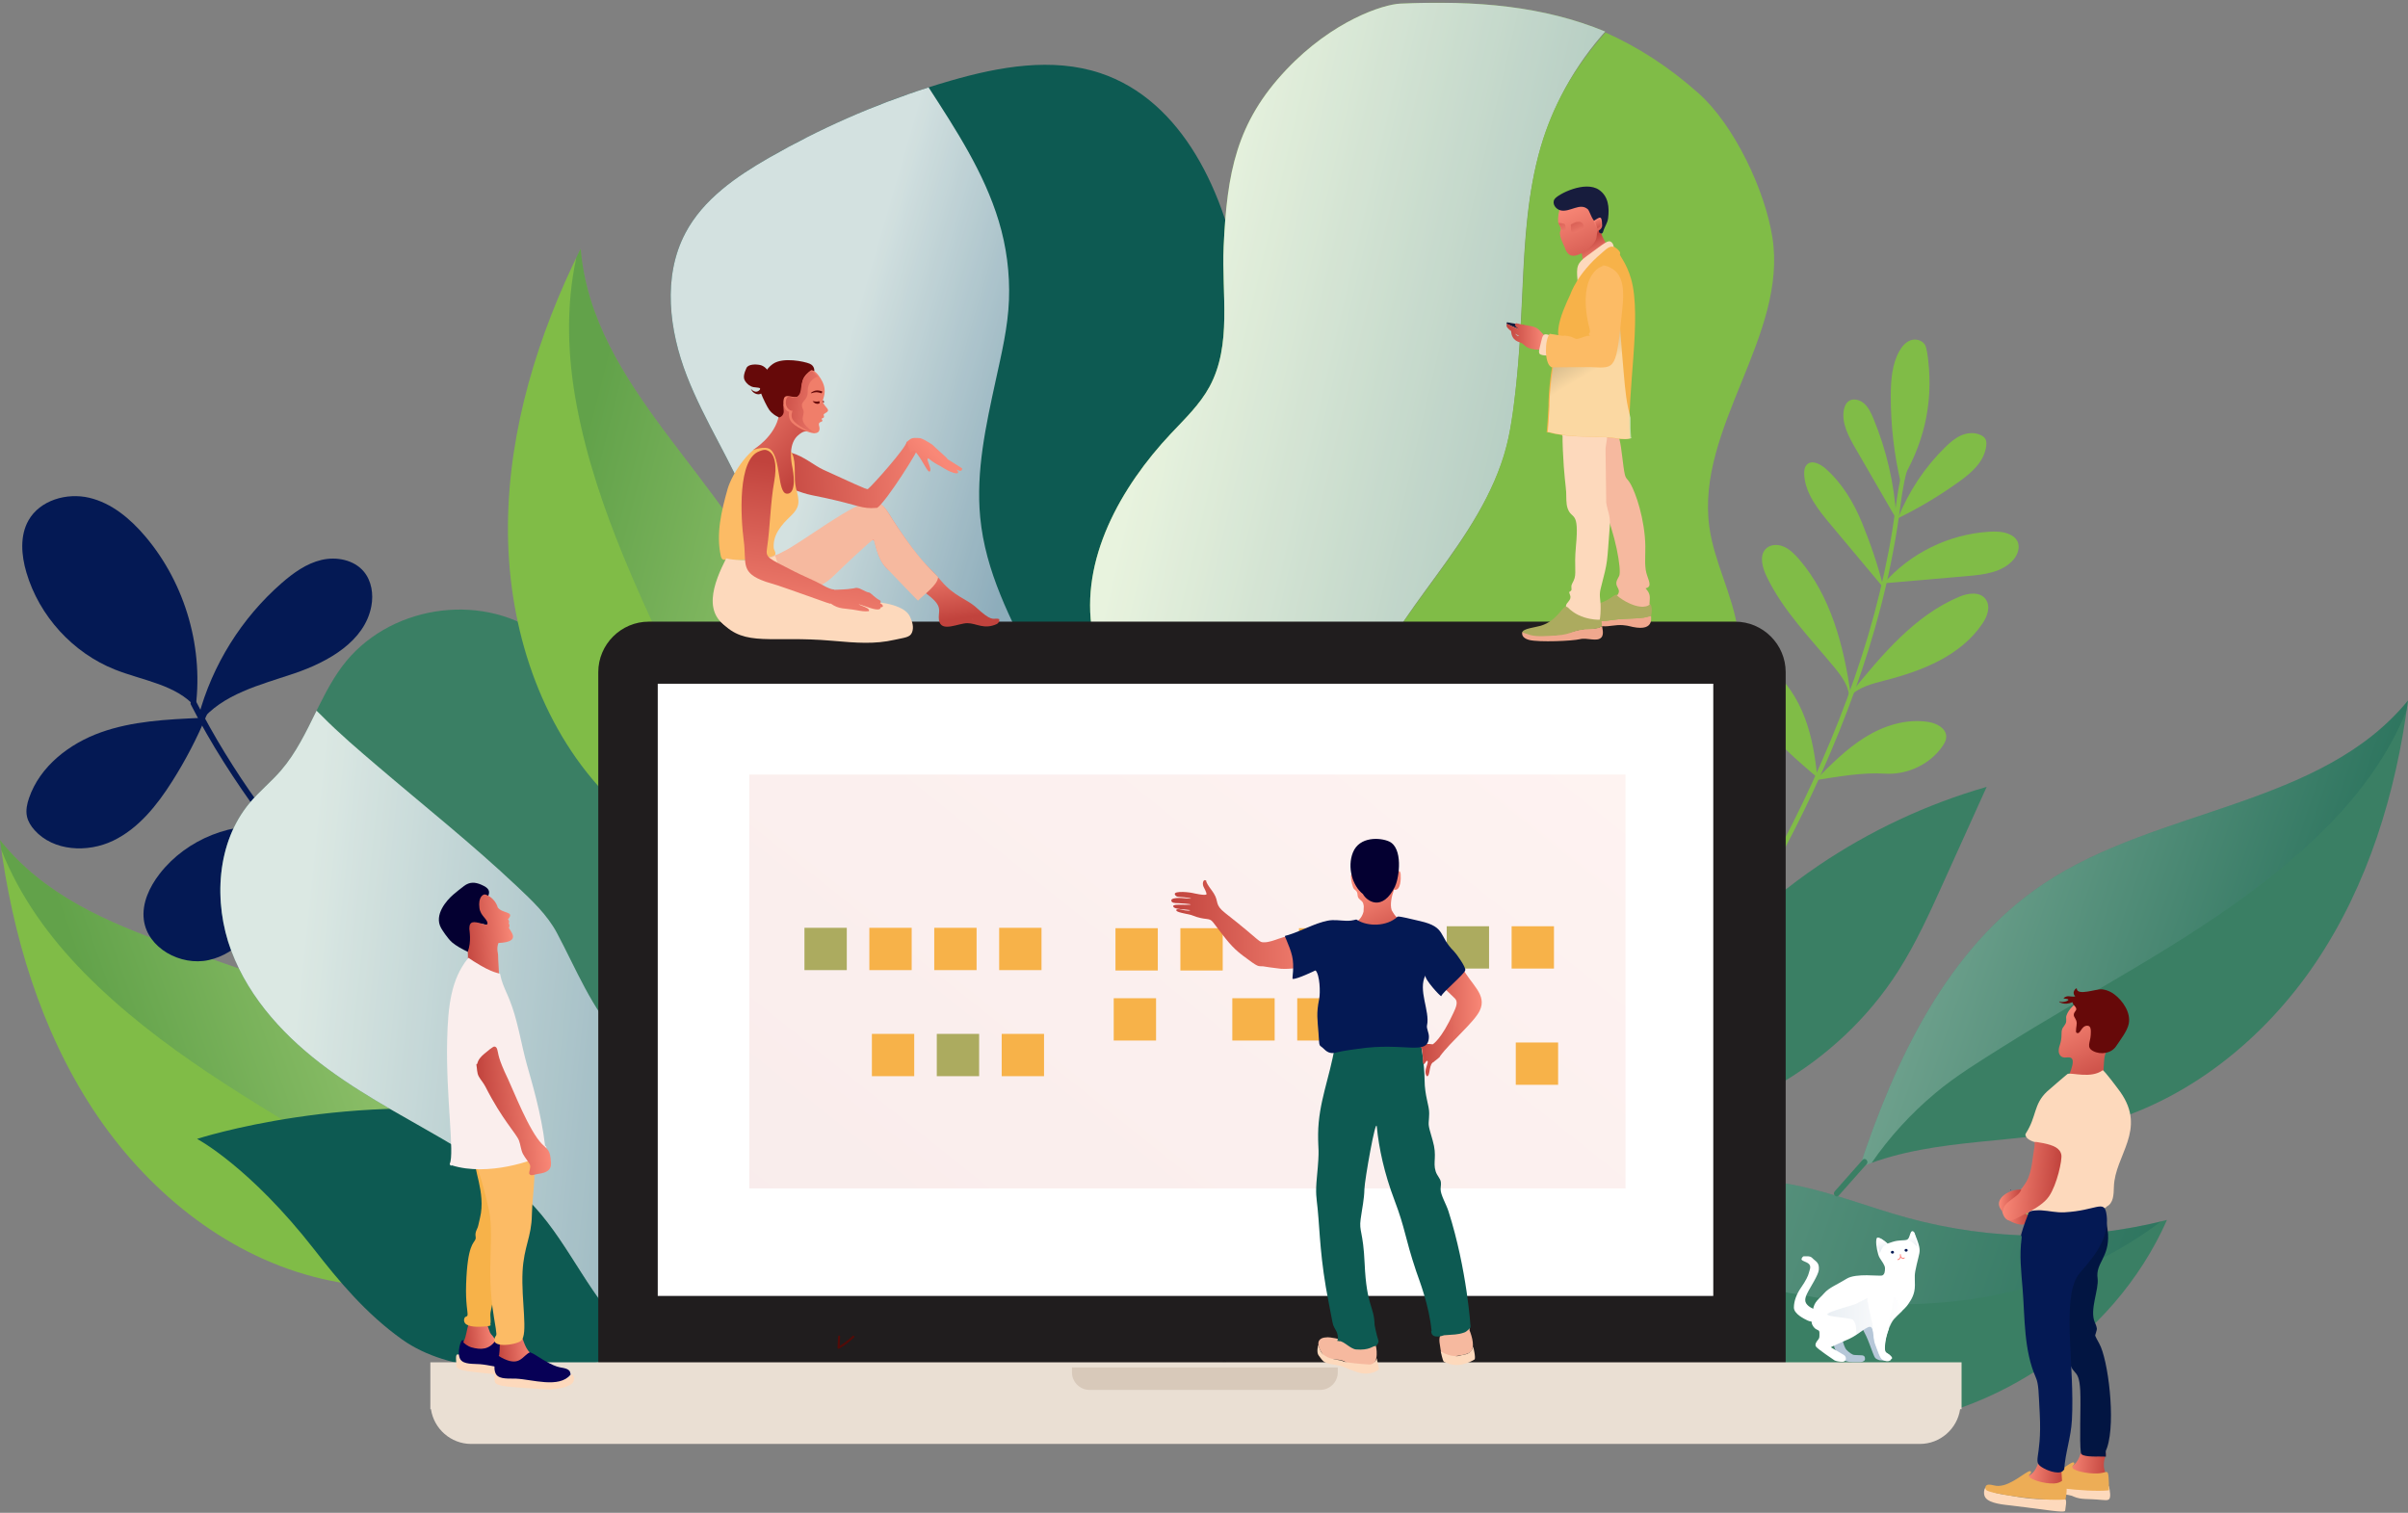 <svg width="600" height="377" viewBox="0 0 600 377" fill="none" xmlns="http://www.w3.org/2000/svg">
<rect x="0" y="0" width="600" height="377" fill="#808080" stroke="none"/>
<g clip-path="url(#clip0_268_3192)">
<path d="M137.352 329.388C128.225 301.188 115.032 272.498 90.981 256.079C62.419 236.581 21.774 236.613 0 209.354C3.096 233.11 10.156 256.648 23.194 276.497C36.232 296.35 55.623 312.294 78.175 318.173C97.205 323.137 117.802 320.946 136.066 328.364" fill="#80BC47"/>
<g style="mix-blend-mode:multiply" opacity="0.26">
<path d="M20.92 242.354C39.601 261.368 63.05 274.574 85.526 288.14C90.875 291.368 96.21 294.623 101.466 298.015C107.209 301.724 112.966 305.293 118.195 309.773C124.258 314.968 129.646 320.967 134.121 327.617C134.772 327.854 135.421 328.104 136.066 328.364L137.355 329.385C128.228 301.185 115.035 272.495 90.984 256.076C62.419 236.581 21.774 236.613 0 209.354C0.106 210.164 0.217 210.976 0.332 211.785C4.898 223.384 12.281 233.561 20.92 242.354Z" fill="url(#paint0_linear_268_3192)"/>
</g>
<path d="M173.622 333.464C173.622 333.464 174.505 285.531 130.972 278.415C87.439 271.299 49.106 283.813 49.106 283.813C49.106 283.813 62.179 290.68 78.365 311.453C84.258 319.015 91.125 327.356 100.21 333.807C124 350.701 173.625 333.461 173.625 333.461L173.622 333.464Z" fill="#0D5A52"/>
<path d="M463.141 291.501C472.15 264.121 485.226 236.25 509.21 220.235C537.692 201.218 578.338 201.086 600 174.572C597.001 197.618 590.04 220.467 577.082 239.765C564.123 259.064 544.799 274.6 522.274 280.394C503.265 285.282 482.659 283.241 464.427 290.504" fill="#3A7F64"/>
<path d="M371.4 322.694C389.131 300.801 419.403 289.841 447.054 295.306C456.665 297.206 465.823 300.895 475.273 303.484C496.298 309.242 518.823 309.43 539.94 304.02C526.585 334.226 494.693 355.289 461.648 355.726C428.793 356.16 398.823 338.289 371.045 320.756" fill="#3A7F64"/>
<g style="mix-blend-mode:multiply" opacity="0.26">
<path d="M579.215 206.651C560.61 225.161 537.217 238.059 514.797 251.303C509.462 254.455 504.139 257.63 498.898 260.94C493.17 264.558 487.427 268.042 482.218 272.407C476.176 277.468 470.815 283.309 466.366 289.774C465.718 290.008 465.069 290.249 464.424 290.507L463.141 291.503C472.15 264.124 485.226 236.253 509.21 220.238C537.692 201.221 578.338 201.089 600 174.575C599.897 175.361 599.789 176.147 599.677 176.933C595.158 188.197 587.816 198.096 579.215 206.654V206.651Z" fill="url(#paint1_linear_268_3192)"/>
</g>
<g style="mix-blend-mode:multiply" opacity="0.26">
<path d="M504.397 321.035C490.922 324.673 476.842 325.667 462.948 324.665C456.468 324.198 450.062 322.876 443.659 321.821C437.233 320.762 430.794 319.753 424.324 318.997C411.984 317.554 399.351 316.959 387.056 319.135C382.619 319.921 378.297 321.114 374.15 322.709C373.543 322.328 372.938 321.947 372.334 321.568C390.178 300.429 419.884 289.935 447.054 295.306C456.665 297.206 465.823 300.895 475.273 303.484C495.796 309.104 517.752 309.412 538.431 304.396C528.293 312.069 516.74 317.704 504.4 321.035H504.397Z" fill="url(#paint2_linear_268_3192)"/>
</g>
<path d="M405.08 282.461C394.022 295.711 379.156 305.501 369.49 319.955C366.87 323.876 364.713 328.077 363.248 332.566C362.961 333.449 361.558 333.07 361.849 332.182C367.26 315.59 381.143 304.26 393.353 292.647C397.101 289.084 400.737 285.408 404.053 281.438C404.651 280.719 405.672 281.751 405.08 282.464V282.461Z" fill="#3A7F64"/>
<path d="M402.929 282.112C430.938 281.065 458.015 265.531 473.039 241.888C477.432 234.977 480.822 227.486 484.193 220.024C487.8 212.046 491.406 204.068 495.016 196.09C480.141 200.365 465.95 207.003 453.138 215.676C445.728 220.692 438.77 226.392 432.529 232.801C418.525 247.183 408.243 265.15 402.943 284.504" fill="#3A7F64"/>
<path d="M465.119 290.073C462.801 292.691 460.483 295.309 458.164 297.928C457.545 298.628 456.521 297.599 457.137 296.902C459.456 294.283 461.774 291.665 464.092 289.047C464.711 288.346 465.735 289.375 465.119 290.073Z" fill="#3A7F64"/>
<path d="M280.088 350.826C294.355 345.009 308.808 339.089 321.212 329.745C333.616 320.404 343.948 307.081 346.522 291.664C349.952 271.108 339.385 251.246 337.669 230.582C336.043 211.011 342.381 190.701 337.407 171.801C334.042 159.009 325.813 148.272 320.722 136.121C312.159 115.685 312.866 92.44 309.145 70.445C305.424 48.446 294.816 25.048 274.093 18.199C262.155 14.256 249 16.595 236.781 20.128C221.122 24.655 205.954 31.094 191.707 39.26C183.493 43.968 175.236 49.621 170.767 58.092C165.024 68.978 166.746 82.36 171.133 93.666C175.52 104.972 182.326 115.117 186.821 126.375C189.175 132.263 190.897 138.634 190.149 145.014C189.307 152.18 185.457 158.61 182.933 165.389C178.411 177.527 178.211 191.211 182.373 203.288C186.091 214.072 193.154 223.674 194.665 235.047C195.657 242.512 194.154 250.109 193.571 257.656C191.657 282.343 200.109 307.459 216.363 325.403C232.617 343.346 249.528 358.001 280.085 350.823" fill="#0D5A52"/>
<g style="mix-blend-mode:multiply" opacity="0.82">
<path d="M170.77 58.095C175.239 49.622 183.493 43.969 191.71 39.263C204.311 32.041 217.633 26.174 231.378 21.779C238.186 32.311 245.197 42.989 248.859 55.096C250.778 61.443 251.65 68.096 251.406 74.722C251.154 81.548 249.531 88.227 248.084 94.877C245.652 106.071 243.146 117.374 244.237 128.897C245.52 142.466 251.811 154.382 257.889 166.333C263.15 176.677 268.321 187.285 268.993 199.069C269.374 205.751 268.535 212.697 266.302 219.009C264.321 224.606 261.466 229.922 259.937 235.672C258.408 241.421 258.564 247.863 260.753 253.437C263.165 259.576 267.631 264.444 272.156 269.111C276.681 273.779 281.309 278.529 283.832 284.627C284.807 286.979 285.948 289.248 286.743 291.679C287.539 294.104 288.102 296.602 288.536 299.115C290.561 310.878 289.957 323.081 288.695 334.894C288.228 339.271 287.647 343.649 286.949 348.006C284.663 348.956 282.377 349.891 280.091 350.823C249.534 358.001 232.623 343.344 216.369 325.403C200.114 307.459 191.663 282.343 193.576 257.656C194.16 250.112 195.663 242.512 194.671 235.047C193.16 223.674 186.096 214.072 182.378 203.288C178.214 191.208 178.417 177.527 182.939 165.389C185.463 158.613 189.31 152.18 190.155 145.014C190.906 138.634 189.181 132.263 186.827 126.376C182.331 115.117 175.526 104.972 171.139 93.666C166.752 82.36 165.03 68.979 170.772 58.092L170.77 58.095Z" fill="url(#paint3_linear_268_3192)"/>
</g>
<path d="M48.572 177.501C50.96 162.035 46.33 145.621 36.209 133.676C32.485 129.281 27.828 125.352 22.214 124.039C16.6 122.725 9.951 124.657 7.107 129.665C4.904 133.55 5.323 138.403 6.585 142.686C9.781 153.523 18.167 162.706 28.679 166.872C35.642 169.634 43.888 170.593 48.774 176.269" fill="#041954"/>
<path d="M49.455 178.545C52.88 165.738 60.201 153.998 70.202 145.287C73.107 142.757 76.344 140.423 80.094 139.537C83.844 138.652 88.211 139.499 90.67 142.463C92.598 144.789 93.085 148.066 92.533 151.034C90.905 159.809 81.787 164.946 73.33 167.814C64.873 170.681 55.441 172.915 49.886 179.902" fill="#041954"/>
<path d="M49.781 178.908C41.441 179.289 32.954 179.7 25.096 182.514C17.237 185.329 9.954 190.964 7.239 198.854C6.732 200.329 6.388 201.918 6.714 203.443C6.99 204.742 7.735 205.9 8.622 206.888C13.331 212.136 21.812 212.561 28.174 209.509C34.533 206.457 39.126 200.669 42.902 194.714C46.268 189.407 49.173 183.807 51.577 178.002" fill="#041954"/>
<path d="M67.314 207.076C72.162 195.354 77.72 182.796 88.748 176.513C93.094 174.035 98.966 172.88 102.848 176.035C106.428 178.943 106.78 184.57 104.714 188.692C102.648 192.815 98.728 195.679 94.719 197.957C86.268 202.766 76.754 205.695 67.062 206.478" fill="#041954"/>
<path d="M68.984 206.176C58.132 204.458 46.506 209.067 39.78 217.748C37.247 221.018 35.334 225.07 35.833 229.174C36.699 236.273 45.024 240.797 52.011 239.249C58.998 237.701 64.245 231.573 66.713 224.861C69.18 218.15 69.342 210.844 69.474 203.695" fill="#041954"/>
<path d="M95.215 239.818C96.219 232.235 98.898 224.879 103.001 218.423C104.861 215.497 107.408 212.521 110.859 212.175C115.223 211.738 118.982 216.133 119.073 220.516C119.164 224.897 116.484 228.913 113.198 231.816C108.247 236.191 101.677 238.692 95.069 238.727" fill="#041954"/>
<path d="M95.805 237.659C97.052 245.561 96.785 253.7 95.028 261.505C94.241 264.989 92.342 269.082 88.771 269.22C87.005 269.287 85.353 268.275 84.129 266.997C79.539 262.197 80.255 254.096 83.935 248.566C87.615 243.037 93.531 239.477 99.25 236.097" fill="#041954"/>
<path d="M48.833 174.759C57.698 192.193 69.544 208.337 82.712 222.759C89.103 229.764 95.755 236.537 102.32 243.377C107.942 249.238 114.04 254.636 119.401 260.746C125.053 267.188 129.966 274.556 131.136 283.217C131.268 284.185 129.751 284.267 129.619 283.305C128.551 275.406 124.117 268.566 119.032 262.62C113.779 256.477 107.722 251.094 102.088 245.315C89.082 231.966 76.053 218.596 65.043 203.517C58.564 194.647 52.551 185.394 47.571 175.598C47.134 174.736 48.393 173.889 48.836 174.757L48.833 174.759Z" fill="#041954"/>
<path d="M272.191 157.587C269.057 139.52 279.19 121.409 291.77 108.039C295.23 104.362 298.96 100.821 301.378 96.358C307.038 85.917 304.353 73.198 304.899 61.347C305.738 43.092 308.016 30.546 320.54 17.329C332.137 5.091 344.691 1.086 348.905 0.901C367.973 0.056 384.606 1.531 399.965 7.861C399.686 8.178 399.398 8.486 399.123 8.805C391.108 18.109 385.542 29.027 382.763 40.981C380.092 52.463 379.708 64.305 379.156 76.033C378.857 82.41 378.511 88.79 377.862 95.144C377.164 101.993 376.383 108.98 374.086 115.504C369.992 127.132 362.512 137.06 355.322 146.926C348.206 156.69 341.249 166.788 337.698 178.463C333.939 190.821 334.599 204.065 335.632 216.784C336.621 228.961 338.173 241.217 336.82 253.431C336.107 259.864 334.537 266.177 332.075 272.164C329.2 279.154 325.036 285.683 321.139 292.142C313.961 304.041 306.299 315.76 300.873 328.596C298.32 334.636 296.445 340.84 295.3 347.164C280.015 340.603 270.753 331.991 264.943 319.665C256.369 301.472 250.189 276.955 254.931 257.105C260.861 232.271 284.179 211.389 280.775 186.233C279.431 176.293 273.908 167.462 272.194 157.59L272.191 157.587Z" fill="#80BC47"/>
<g style="mix-blend-mode:multiply" opacity="0.82">
<path d="M272.191 157.587C269.057 139.52 279.19 121.409 291.77 108.039C295.23 104.362 298.96 100.821 301.378 96.358C307.038 85.917 304.353 73.198 304.899 61.347C305.738 43.092 308.016 30.546 320.54 17.329C332.137 5.091 344.691 1.086 348.905 0.901C367.973 0.056 384.606 1.531 399.965 7.861C399.686 8.178 399.398 8.486 399.123 8.805C391.108 18.109 385.542 29.027 382.763 40.981C380.092 52.463 379.708 64.305 379.156 76.033C378.857 82.41 378.511 88.79 377.862 95.144C377.164 101.993 376.383 108.98 374.086 115.504C369.992 127.132 362.512 137.06 355.322 146.926C348.206 156.69 341.249 166.788 337.698 178.463C333.939 190.821 334.599 204.065 335.632 216.784C336.621 228.961 338.173 241.217 336.82 253.431C336.107 259.864 334.537 266.177 332.075 272.164C329.2 279.154 325.036 285.683 321.139 292.142C313.961 304.041 306.299 315.76 300.873 328.596C298.32 334.636 296.445 340.84 295.3 347.164C280.015 340.603 270.753 331.991 264.943 319.665C256.369 301.472 250.189 276.955 254.931 257.105C260.861 232.271 284.179 211.389 280.775 186.233C279.431 176.293 273.908 167.462 272.194 157.59L272.191 157.587Z" fill="url(#paint4_linear_268_3192)"/>
</g>
<path d="M327.973 280.482C334.218 269.167 337.258 257.064 337.437 244.157C337.604 231.998 335.749 219.933 335.16 207.809C334.846 201.323 334.79 194.735 335.594 188.279C336.398 181.834 338.332 175.572 341.076 169.693C346.167 158.789 353.817 149.389 360.737 139.628C367.75 129.736 374.162 119.095 376.266 106.989C378.443 94.455 378.927 81.765 379.553 69.087C380.125 57.477 380.946 45.745 384.515 34.607C387.713 24.623 393.142 15.81 400.026 8.102C408.046 11.655 415.729 16.578 423.241 23.257C432.045 31.085 439.789 47.335 441.635 59.206C445.443 83.686 422.552 106.717 425.912 131.272C427.129 140.182 431.763 148.248 433.016 157.156C435.273 173.2 426.317 188.795 416.357 201.62C406.394 214.444 394.747 226.682 389.961 242.266C384.603 259.714 388.726 278.596 385.697 296.587C382.81 313.736 373.144 329.704 359.384 340.057C345.621 350.41 327.929 355.025 311.214 352.624C305.266 351.005 299.955 349.252 295.198 347.317C299.673 322.726 316.071 302.041 327.973 280.479V280.482Z" fill="#80BC47"/>
<path d="M228.151 347.079C216.724 351.486 210.065 347.762 197.884 346.616C183.479 345.261 168.29 342.619 157.265 332.835C147.311 324.004 142.22 310.614 133.214 300.75C127.8 294.819 121.109 290.318 114.304 286.222C103.411 279.666 92.002 273.969 81.728 266.411C71.455 258.852 62.185 249.115 57.627 236.944C53.07 224.773 54.001 209.902 62.194 200.104C64.603 197.221 67.537 194.858 69.993 192.023C76.537 184.464 79.266 174.085 85.262 166.048C96.424 151.08 119.255 147.339 134.499 157.977C147.015 166.708 153.142 182.274 163.078 194.049C183.37 218.103 218.432 225.175 236.734 250.886C241.77 257.961 245.229 266.079 248.463 274.201C251.544 281.942 254.491 289.914 254.992 298.252C255.694 309.895 256.574 317.187 252.542 328.039C251.418 331.061 247.492 335.873 245.27 338.142C240.572 342.945 231.156 348.038 228.156 347.076" fill="#3A7F64"/>
<g style="mix-blend-mode:multiply" opacity="0.82">
<path d="M226.416 310.778C222.839 304.832 219.239 298.781 215.03 293.248C212.175 289.495 208.886 286.067 204.995 283.379C198.008 278.55 189.606 276.541 181.68 273.815C176.468 272.02 171.189 270.035 166.233 267.625C161.799 265.467 157.796 262.562 154.448 258.935C147.461 251.367 143.558 241.504 138.79 232.526C136.369 227.97 132.521 224.378 128.803 220.866C117.67 210.354 105.645 200.808 94.009 190.865C89.299 186.84 84.543 182.808 80.191 178.393C79.906 178.102 79.419 177.651 78.873 177.105C76.276 182.357 73.77 187.658 69.993 192.023C67.537 194.862 64.603 197.225 62.194 200.104C53.998 209.903 53.07 224.777 57.627 236.945C62.185 249.115 71.452 258.853 81.728 266.411C92.005 273.97 103.411 279.667 114.304 286.223C121.112 290.319 127.8 294.819 133.214 300.751C142.22 310.617 147.311 324.008 157.265 332.836C168.29 342.62 183.482 345.262 197.884 346.616C210.065 347.763 216.724 351.486 228.151 347.08C230.836 347.942 238.659 343.948 243.642 339.659C237.635 330.197 232.194 320.381 226.416 310.778Z" fill="url(#paint5_linear_268_3192)"/>
</g>
<path d="M473.676 120.591C471.957 113.343 471.097 105.922 471.123 98.557C471.138 94.71 471.437 90.725 473.257 87.5C473.914 86.336 474.809 85.26 476.033 84.809C477.256 84.357 478.847 84.7 479.621 85.876C480.067 86.55 480.34 88.837 480.434 89.632C481.769 100.988 479.161 111.106 473.441 120.389" fill="#80BC47"/>
<path d="M472.872 129.226C475.575 122.479 479.616 116.398 484.672 111.455C485.863 110.291 487.131 109.177 488.642 108.511C490.153 107.846 491.949 107.676 493.513 108.403C494 108.629 494.479 108.963 494.731 109.458C494.975 109.936 494.975 110.496 494.919 111.018C494.488 114.968 491.327 117.735 488.275 119.937C483.304 123.526 478.031 126.672 472.523 129.332" fill="#80BC47"/>
<path d="M472.499 128.891C471.992 120.526 470.055 112.173 466.815 104.344C466.234 102.94 465.574 101.5 464.441 100.518C463.312 99.536 461.58 99.163 460.494 100.064C459.905 100.553 459.591 101.333 459.438 102.122C458.807 105.4 460.6 108.748 462.317 111.718C465.665 117.503 469.013 123.285 472.359 129.07" fill="#80BC47"/>
<path d="M469.377 145.372C476.024 137.825 485.532 133.154 495.541 132.515C497.269 132.407 499.071 132.421 500.706 133.151C501.439 133.477 502.147 133.966 502.572 134.682C503.482 136.212 502.789 138.18 501.706 139.449C498.971 142.645 494.414 143.196 490.241 143.554C483.172 144.164 476.103 144.774 469.034 145.384" fill="#80BC47"/>
<path d="M469.31 146.468C468.033 141.138 466.049 135.397 463.972 130.31C461.891 125.22 458.96 120.368 454.887 116.785C453.531 115.594 451.465 114.559 450.247 115.753C449.587 116.401 449.484 117.477 449.558 118.456C449.895 123.071 453.041 127.023 456.025 130.589C460.453 135.881 464.884 141.176 469.313 146.468" fill="#80BC47"/>
<path d="M461.146 173.115C459.438 161.07 456.216 148.554 448.255 139.347C447.122 138.04 445.854 136.776 444.299 136.154C442.744 135.533 440.842 135.7 439.803 136.961C438.36 138.717 439.167 141.54 440.22 143.725C444.349 152.283 451.148 159.115 457.152 166.416C459.018 168.685 460.929 171.35 460.741 174.241" fill="#80BC47"/>
<path d="M461.184 172.689C468.934 163.169 477.089 153.338 488.261 148.679C490.438 147.77 493.46 147.333 494.86 149.462C496.052 151.277 495.133 153.661 493.986 155.364C488.56 163.412 479.058 167.136 469.823 169.52C466.545 170.367 463.056 171.2 460.747 173.713" fill="#80BC47"/>
<path d="M452.803 193.627C452.31 188.643 451.497 183.626 449.713 178.9C447.929 174.173 445.112 169.722 441.206 166.653C440.176 165.843 439.043 165.119 437.805 164.852C436.567 164.586 435.199 164.838 434.363 165.761C433.007 167.262 433.491 169.787 434.275 171.801C437.793 180.826 445.388 187.443 452.662 193.624" fill="#80BC47"/>
<path d="M452.187 194.592C456.081 190.637 460.016 186.646 464.691 183.741C469.365 180.832 474.912 179.058 480.472 179.906C482.486 180.213 484.924 181.439 484.942 183.562C484.948 184.368 484.578 185.098 484.152 185.74C481.048 190.431 475.267 193.149 469.674 192.795C464.016 192.434 457.968 193.539 451.847 194.501" fill="#80BC47"/>
<path d="M475.102 117.457C474.163 120.993 473.697 124.675 473.207 128.329C472.652 132.469 471.904 136.559 471.079 140.628C468.174 154.966 463.675 168.843 458.297 182.213C452.771 195.941 446.259 209.176 438.97 221.877C438.7 221.593 438.427 221.311 438.148 221.036C442.116 214.104 445.848 207.018 449.32 199.779C455.708 186.447 461.266 172.593 465.521 158.238C467.558 151.365 469.245 144.376 470.61 137.283C471.279 133.812 471.822 130.319 472.3 126.801C472.737 123.573 473.195 120.327 474.025 117.205C474.21 116.51 475.287 116.762 475.102 117.46V117.457Z" fill="#80BC47"/>
<path d="M191.974 238.077C200.094 209.572 205.106 178.396 194.263 151.383C181.387 119.304 147.596 96.736 144.679 61.983C134.024 83.443 126.785 106.925 126.564 130.668C126.344 154.412 133.578 178.44 149.043 195.862C162.092 210.563 180.427 220.194 191.472 236.511" fill="#80BC47"/>
<g style="mix-blend-mode:multiply" opacity="0.26">
<path d="M143.69 101.035C148.626 127.22 160.757 151.228 171.879 174.994C174.526 180.65 177.149 186.321 179.626 192.059C182.334 198.333 185.131 204.499 186.98 211.128C189.125 218.816 190.26 226.794 190.275 234.807C190.683 235.367 191.085 235.933 191.475 236.511L191.977 238.077C200.097 209.572 205.109 178.396 194.266 151.386C181.39 119.307 147.599 96.739 144.682 61.986C144.318 62.719 143.96 63.452 143.605 64.191C140.941 76.368 141.41 88.928 143.69 101.038V101.035Z" fill="url(#paint6_linear_268_3192)"/>
</g>
<path d="M444.634 341.588C444.833 340.708 444.936 339.796 444.936 338.858V167.5C444.936 160.578 439.269 154.916 432.341 154.916H161.667C154.741 154.916 149.072 160.578 149.072 167.5V338.858C149.072 339.796 149.175 340.708 149.374 341.588H444.631H444.634Z" fill="#201D1E"/>
<path d="M308.635 344.871V344.886C308.635 344.886 308.617 344.874 308.608 344.871V344.856C308.608 344.856 308.626 344.865 308.635 344.871Z" fill="black"/>
<path d="M308.608 344.871C308.608 344.871 308.623 344.88 308.632 344.886V344.901C308.632 344.901 308.614 344.889 308.605 344.886V344.871H308.608Z" fill="black"/>
<path d="M308.608 344.883C308.555 344.851 308.491 344.842 308.423 344.86C308.318 344.889 308.209 344.916 308.101 344.942V344.927C308.209 344.904 308.315 344.875 308.417 344.848C308.491 344.828 308.555 344.839 308.605 344.869V344.883H308.608Z" fill="black"/>
<path d="M308.608 344.871C308.558 344.842 308.494 344.83 308.42 344.851C308.315 344.88 308.209 344.907 308.104 344.93V344.915C308.209 344.892 308.312 344.866 308.415 344.836C308.485 344.816 308.553 344.824 308.611 344.857V344.871H308.608Z" fill="black"/>
<path d="M308.104 344.927C308.104 344.927 308.086 344.933 308.077 344.933V344.918C308.077 344.918 308.098 344.915 308.107 344.912V344.927H308.104Z" fill="black"/>
<path d="M308.077 344.936C308.077 344.936 308.095 344.933 308.104 344.93V344.944C308.104 344.944 308.083 344.947 308.074 344.95C308.074 344.947 308.074 344.944 308.074 344.939L308.077 344.936Z" fill="black"/>
<path d="M308.192 345.185C308.268 345.246 308.371 345.27 308.45 345.238C308.497 345.22 308.556 345.179 308.573 345.076L308.605 344.886C308.605 344.886 308.62 344.897 308.629 344.9L308.6 345.079C308.585 345.17 308.535 345.235 308.459 345.261C308.371 345.293 308.256 345.27 308.174 345.202C308.098 345.138 308.06 345.047 308.074 344.947C308.083 344.947 308.092 344.944 308.101 344.941C308.08 345.07 308.148 345.15 308.189 345.185H308.192Z" fill="black"/>
<path d="M303.033 345.144C302.684 345.144 302.337 345.176 302.003 345.276C302.003 345.273 302.003 345.267 302 345.264C302.98 344.977 304.039 345.246 305.04 345.264C306.067 345.284 307.085 345.17 308.083 344.936C308.083 344.936 308.083 344.947 308.083 344.95C307.077 345.188 306.055 345.299 305.043 345.279C304.735 345.273 304.415 345.243 304.104 345.214C303.752 345.182 303.394 345.147 303.039 345.147L303.033 345.144Z" fill="black"/>
<path d="M305.034 345.264C304.033 345.243 302.974 344.974 301.994 345.264C301.994 345.261 301.994 345.258 301.991 345.252C302.672 345.053 303.397 345.12 304.098 345.188C304.406 345.217 304.726 345.246 305.034 345.252C306.049 345.273 307.071 345.161 308.077 344.921V344.936C307.079 345.173 306.058 345.284 305.034 345.264Z" fill="black"/>
<path d="M301.973 345.271C301.973 345.271 301.988 345.265 301.997 345.262C301.997 345.268 302 345.271 302 345.274C301.991 345.274 301.985 345.279 301.976 345.279C301.976 345.277 301.976 345.271 301.973 345.268V345.271Z" fill="black"/>
<path d="M301.968 345.259C301.968 345.259 301.985 345.253 301.991 345.253C301.991 345.256 301.991 345.262 301.994 345.265C301.985 345.265 301.976 345.271 301.97 345.274C301.97 345.271 301.97 345.265 301.968 345.262V345.259Z" fill="black"/>
<path d="M303.57 345.692C303.053 345.651 302.502 345.636 301.979 345.827L301.973 345.815C302.493 345.628 303.027 345.636 303.57 345.68C304.121 345.724 304.673 345.783 305.228 345.786C306.352 345.789 307.473 345.639 308.555 345.349C308.79 345.287 308.781 345.003 308.632 344.889V344.874C308.632 344.874 308.655 344.892 308.667 344.9C308.74 344.974 308.77 345.088 308.743 345.185C308.72 345.273 308.655 345.334 308.561 345.361C307.473 345.651 306.366 345.798 305.272 345.798H305.228C304.773 345.798 304.312 345.757 303.869 345.718C303.769 345.71 303.67 345.701 303.57 345.692Z" fill="black"/>
<path d="M301.973 345.812C301.841 345.859 301.739 345.798 301.692 345.701C301.698 345.701 301.7 345.704 301.706 345.704C301.721 345.73 301.739 345.751 301.759 345.768C301.8 345.801 301.868 345.833 301.968 345.798C302.311 345.674 302.663 345.636 303.009 345.636C303.197 345.636 303.385 345.648 303.567 345.663C303.667 345.672 303.766 345.68 303.866 345.689C304.309 345.727 304.77 345.765 305.222 345.768H305.266C306.36 345.768 307.464 345.622 308.547 345.331C308.632 345.308 308.69 345.252 308.711 345.173C308.734 345.085 308.708 344.98 308.641 344.912C308.635 344.906 308.629 344.9 308.623 344.895V344.88C308.776 344.994 308.784 345.279 308.55 345.34C307.464 345.63 306.343 345.78 305.222 345.777C304.667 345.777 304.116 345.718 303.564 345.672C303.021 345.628 302.484 345.619 301.968 345.806L301.973 345.812Z" fill="black"/>
<path d="M301.692 345.701C301.739 345.798 301.841 345.86 301.973 345.813L301.979 345.824C301.947 345.836 301.915 345.842 301.885 345.842C301.833 345.842 301.786 345.824 301.744 345.792C301.715 345.769 301.692 345.736 301.677 345.698C301.683 345.698 301.689 345.701 301.695 345.704L301.692 345.701Z" fill="black"/>
<path d="M301.709 345.707C301.709 345.707 301.7 345.687 301.695 345.678C301.7 345.678 301.706 345.681 301.712 345.684C301.806 345.704 301.909 345.672 301.97 345.605C302.023 345.546 302.038 345.47 302.012 345.388C302 345.353 301.988 345.317 301.979 345.282C301.988 345.282 301.997 345.276 302.003 345.276C302.014 345.312 302.026 345.347 302.035 345.379C302.064 345.47 302.05 345.555 301.991 345.619C301.938 345.678 301.856 345.713 301.771 345.713C301.75 345.713 301.73 345.713 301.709 345.707Z" fill="black"/>
<path d="M301.692 345.701C301.692 345.701 301.683 345.681 301.677 345.669C301.683 345.669 301.689 345.672 301.692 345.675C301.695 345.687 301.701 345.696 301.707 345.704C301.707 345.704 301.698 345.704 301.692 345.701Z" fill="black"/>
<path d="M301.68 345.672C301.68 345.672 301.689 345.693 301.695 345.705C301.689 345.705 301.683 345.705 301.677 345.699C301.671 345.687 301.668 345.678 301.665 345.666C301.671 345.666 301.677 345.672 301.68 345.672Z" fill="black"/>
<path d="M301.841 345.329C301.753 345.361 301.695 345.429 301.677 345.52C301.668 345.572 301.674 345.628 301.695 345.678C301.689 345.678 301.683 345.678 301.68 345.672C301.633 345.543 301.674 345.376 301.838 345.317C301.882 345.303 301.929 345.285 301.973 345.273C301.973 345.276 301.976 345.282 301.976 345.285C301.932 345.3 301.885 345.314 301.841 345.329Z" fill="black"/>
<path d="M301.838 345.315C301.674 345.373 301.633 345.543 301.68 345.669C301.674 345.669 301.668 345.666 301.665 345.663C301.651 345.616 301.645 345.564 301.654 345.514C301.671 345.414 301.736 345.338 301.833 345.303C301.877 345.288 301.924 345.271 301.968 345.259C301.968 345.262 301.97 345.268 301.97 345.271C301.926 345.285 301.88 345.3 301.835 345.315H301.838Z" fill="black"/>
<path d="M300.415 340.658C300.336 340.435 300.257 340.213 300.178 339.99L299.825 340.259C300.025 340.388 300.222 340.52 300.415 340.658ZM309.374 340.04L308.975 339.808L308.867 340.447C309.034 340.309 309.204 340.174 309.374 340.042V340.04ZM305.016 339.799C305.087 339.705 305.16 339.614 305.231 339.523L304.87 339.477C304.917 339.585 304.967 339.691 305.014 339.799H305.016ZM300.45 340.685C301.263 341.268 302.026 341.928 302.725 342.658C302.775 342.711 302.848 342.734 302.921 342.725C303.001 342.716 303.071 342.672 303.109 342.608C303.69 341.635 304.324 340.699 304.999 339.823C304.946 339.705 304.89 339.585 304.838 339.468C304.838 339.465 304.838 339.459 304.838 339.456C304.838 339.453 304.843 339.45 304.849 339.45L305.254 339.503C305.254 339.503 305.263 339.506 305.266 339.512C305.266 339.515 305.266 339.521 305.266 339.523C305.187 339.623 305.107 339.726 305.028 339.828C305.419 340.682 305.841 341.532 306.29 342.353C306.325 342.414 306.387 342.458 306.46 342.47C306.539 342.482 306.622 342.455 306.674 342.403C307.361 341.731 308.086 341.083 308.834 340.473L308.952 339.787C308.952 339.787 308.955 339.779 308.957 339.779C308.96 339.779 308.966 339.779 308.969 339.779L309.401 340.031C309.401 340.031 309.406 340.037 309.406 340.042C309.406 340.045 309.406 340.051 309.401 340.054C309.219 340.198 309.037 340.344 308.855 340.491L308.104 344.924C308.104 344.924 308.086 344.93 308.077 344.93L308.825 340.515C308.089 341.119 307.373 341.761 306.692 342.423C306.63 342.482 306.542 342.511 306.454 342.497C306.372 342.485 306.302 342.438 306.264 342.368C305.818 341.547 305.395 340.705 305.005 339.852C304.336 340.726 303.705 341.658 303.127 342.626C303.083 342.699 303.006 342.749 302.918 342.757C302.836 342.766 302.757 342.74 302.701 342.681C302.015 341.963 301.263 341.309 300.462 340.734C300.99 342.233 301.504 343.751 301.988 345.261C301.979 345.261 301.97 345.264 301.965 345.267C301.445 343.661 300.943 342.174 300.427 340.708C300.219 340.558 300.007 340.415 299.793 340.277C299.793 340.277 299.79 340.277 299.79 340.271C299.79 340.271 299.79 340.268 299.79 340.265C299.79 340.262 299.79 340.256 299.796 340.254L300.175 339.963C300.175 339.963 300.183 339.96 300.186 339.963C300.189 339.963 300.192 339.966 300.195 339.972C300.28 340.212 300.365 340.453 300.453 340.693L300.45 340.685Z" fill="black"/>
<path d="M306.349 342.033L306.704 342.077C306.657 341.992 306.61 341.907 306.566 341.822C306.492 341.892 306.422 341.96 306.349 342.03V342.033ZM303.053 342.291C302.986 342.221 302.918 342.153 302.851 342.086C302.798 342.171 302.748 342.253 302.698 342.338L303.053 342.291ZM302.833 342.065C302.038 341.268 301.158 340.547 300.207 339.922C300.157 339.89 300.107 339.855 300.057 339.822C300.022 339.799 299.981 339.79 299.943 339.79C299.881 339.79 299.822 339.814 299.778 339.849C299.714 339.899 299.658 339.993 299.696 340.098C299.717 340.157 299.737 340.215 299.758 340.274C300.377 342.004 300.976 343.766 301.536 345.516C301.56 345.587 301.604 345.637 301.662 345.663C301.665 345.675 301.671 345.686 301.674 345.695C301.595 345.669 301.536 345.607 301.51 345.522C300.929 343.716 300.31 341.892 299.67 340.104C299.635 340.004 299.67 339.899 299.761 339.825C299.84 339.764 299.966 339.732 300.069 339.796C301.075 340.444 302.009 341.198 302.845 342.036C303.455 341.042 304.136 340.069 304.879 339.131C304.925 339.072 305.014 339.043 305.104 339.054C305.198 339.066 305.275 339.116 305.307 339.186C305.694 340.06 306.12 340.931 306.572 341.775C307.352 341.03 308.174 340.318 309.022 339.655C309.125 339.576 309.251 339.562 309.351 339.623C309.448 339.682 309.494 339.793 309.474 339.919L308.635 344.868C308.635 344.868 308.62 344.857 308.611 344.854L309.427 340.034L309.448 339.916C309.468 339.799 309.424 339.699 309.336 339.647C309.245 339.594 309.131 339.605 309.037 339.679C309.004 339.702 308.975 339.729 308.943 339.752C308.127 340.394 307.335 341.083 306.583 341.802C306.633 341.895 306.686 341.989 306.736 342.083C306.736 342.086 306.736 342.092 306.736 342.098C306.733 342.101 306.727 342.104 306.724 342.104L306.319 342.051C306.319 342.051 306.311 342.048 306.308 342.042C306.308 342.036 306.308 342.033 306.311 342.027C306.39 341.948 306.472 341.872 306.551 341.796C306.14 341.028 305.753 340.239 305.392 339.444C305.354 339.362 305.319 339.28 305.281 339.198C305.254 339.136 305.184 339.092 305.099 339.081C305.014 339.069 304.937 339.095 304.896 339.148C304.84 339.218 304.785 339.292 304.729 339.362C304.051 340.233 303.426 341.136 302.863 342.057C302.939 342.133 303.012 342.209 303.086 342.285C303.088 342.288 303.091 342.294 303.088 342.3C303.088 342.306 303.083 342.309 303.077 342.309L302.672 342.362C302.672 342.362 302.663 342.362 302.66 342.356C302.66 342.353 302.66 342.347 302.66 342.341C302.716 342.247 302.772 342.153 302.83 342.06L302.833 342.065Z" fill="black"/>
<path d="M208.824 333.055C208.777 333.988 208.73 334.917 208.683 335.849C208.674 336.052 208.909 336.163 209.07 336.072C210.444 335.313 211.706 334.369 212.827 333.269C213.064 333.035 212.697 332.671 212.463 332.906C211.374 333.976 210.147 334.888 208.812 335.626C208.941 335.7 209.07 335.776 209.2 335.849C209.247 334.917 209.293 333.988 209.34 333.055C209.358 332.724 208.842 332.724 208.824 333.055Z" fill="#520B08"/>
<path d="M488.765 339.488H107.229V351.166H107.382C108.098 356.048 112.332 359.828 117.409 359.828H478.374C483.451 359.828 487.685 356.048 488.401 351.166H488.762V339.488H488.765Z" fill="#EADFD3"/>
<path d="M333.337 340.767V341.983C333.337 344.393 331.365 346.364 328.953 346.364H271.484C269.072 346.364 267.1 344.393 267.1 341.983V340.767H333.337Z" fill="#D8C9BA"/>
<path d="M426.895 170.388H163.891V322.946H426.895V170.388Z" fill="white"/>
<path d="M142.554 342.485C142.892 342.561 143.411 343.928 142.598 344.702C141.269 345.977 137.598 346.37 135.7 346.22C127.41 345.572 123.392 345.69 123.263 344.197C122.773 338.43 122.779 343.344 136.254 343.482C138.517 343.505 139.881 343.719 141.539 343.362C142.293 343.2 142.232 342.412 142.552 342.485H142.554Z" fill="#FDD9BC"/>
<path d="M133.044 339.239C133.378 339.327 133.851 340.708 133.014 341.456C131.641 342.687 127.961 342.954 126.068 342.743C117.805 341.816 113.785 341.802 113.708 340.304C113.412 334.522 113.251 339.436 126.717 340.022C128.977 340.122 130.335 340.38 132.002 340.081C132.762 339.943 132.724 339.154 133.044 339.239Z" fill="#FDD9BC"/>
<path d="M123.527 333.606C123.979 333.788 124.381 334.049 124.716 334.283C130.001 337.951 130.579 337.339 132.064 337.86C132.709 338.086 133.193 338.473 133.19 339.159C133.27 339.221 133.293 339.338 133.196 339.45C130.271 342.786 123.645 340.282 119.621 339.96C117.963 339.828 115.586 340.054 114.735 338.787C113.738 337.289 114.826 333.624 115.346 333.97C115.366 333.981 115.537 334.333 116.954 335.025H116.966C120.731 336.858 121.47 334.295 123.269 333.521C123.369 333.48 123.477 333.509 123.524 333.603L123.527 333.606Z" fill="#070056"/>
<path d="M119.178 329.581C121.25 329.405 121.403 329.982 121.822 331.308C122.28 332.75 122.362 332.272 123.245 333.583C123.389 333.797 123.363 333.823 123.392 333.85C123.404 333.835 123.551 333.99 123.457 334.116C121.849 336.271 119.979 336.471 117.385 335.741C116.719 335.553 115.381 334.653 115.457 334.395C115.49 334.292 115.522 334.348 115.604 334.172C116.191 332.847 116.302 331.378 116.728 330.003C116.772 329.865 116.898 329.871 116.992 329.862C117.001 329.862 119.187 329.581 119.178 329.584V329.581Z" fill="url(#paint7_linear_268_3192)"/>
<path d="M132.046 337.069C132.645 337.626 134.103 338.667 131.547 339.804C130.276 340.373 128.921 340.57 127.339 340.294C125.041 339.895 124.54 338.596 124.516 338.679C124.452 338.91 124.223 338.898 124.146 338.749C124.091 338.635 124.158 338.632 124.275 338.151C124.231 338.028 124.143 337.828 124.361 337.752C124.616 336.069 124.452 334.26 124.631 334.087C124.724 333.996 124.862 334.049 124.854 334.049C126.503 334.307 128.123 333.26 129.76 332.835C130.191 332.724 130.549 335.694 132.043 337.069H132.046Z" fill="url(#paint8_linear_268_3192)"/>
<path d="M115.604 220.798C117.074 219.695 118.392 219.833 119.865 220.443C122.752 221.636 121.884 222.774 121.068 224.63C119.841 227.424 122.101 227.703 122.776 229.676C123.592 232.062 119.152 229.119 118.342 230.538C117.937 231.385 119.07 231.368 118.8 232.998C118.556 234.467 119.589 236.592 118.627 237.61C119.205 238.56 114.445 236.416 112.637 234.833C111.516 233.851 110.155 231.711 109.902 231.259C108.039 227.934 111.381 224.296 112.904 222.967C113.614 222.346 114.847 221.372 115.607 220.801L115.604 220.798Z" fill="#040031"/>
<path d="M120.942 222.912C122.351 223.319 123.639 224.706 124.023 226.125C125.109 227.682 128.167 227.084 126.773 228.855C126.406 229.324 126.567 228.849 126.808 229.45C126.896 229.667 126.846 229.951 126.743 230.086C127.104 230.605 126.922 231.068 126.79 231.142C126.928 231.945 130.271 234.736 124.205 234.988C123.65 236.325 124.111 237.657 124.105 237.891C124.076 239.117 124.478 243.245 124.322 244.529C123.976 247.373 116.279 241.864 116.212 241.838C116.505 240.6 116.687 238.727 116.558 237.152C117.517 234.604 116.942 231.904 116.942 231.438C116.936 229.438 118.093 229.649 119.903 230.13C120.593 230.315 121.435 230.734 121.47 230.107C121.455 228.99 119.727 228.254 119.466 226.313C119.079 223.495 120.42 222.759 120.945 222.912H120.942Z" fill="url(#paint9_linear_268_3192)"/>
<path d="M123.008 290.674C125.825 290.782 126.878 288.964 125.936 303.278C124.724 321.732 123.228 321.266 122.233 327.013C122.072 328.074 122.4 329.039 122.177 330.03C122.215 330.056 122.242 330.094 122.254 330.138C122.309 330.373 122.075 330.446 120.593 330.572C119.296 330.684 116.643 330.757 115.859 329.728C115.54 329.308 115.578 328.734 115.777 328.376C116.006 327.969 116.405 328.215 116.502 327.699C116.593 326.969 115.98 324.825 116.144 320.017C116.484 310.039 118.101 309.849 118.474 308.82C118.709 308.175 118.128 307.776 118.841 306.292C119.216 305.506 119.079 305.624 119.607 303.475C121.168 297.121 117.511 290.395 118.75 289.864C119.302 289.63 122.166 290.644 123.014 290.676L123.008 290.674Z" fill="#F7B249"/>
<path d="M132.064 286.487C134.229 289.501 132.609 297.438 132.524 302.783C132.439 308.312 130.532 310.588 130.206 316.886C129.854 324.195 131.647 332.499 129.836 334.123C128.689 335.155 121.734 336.202 123.436 333.064C123.73 332.522 123.926 333.278 123.066 328.194C120.945 315.634 123.501 307.697 121.552 300.293C120.478 295.497 119.202 291.758 119.205 291.767C118.415 290.049 117.582 289.161 119.049 287.9C121.209 286.038 124.983 286.78 127.597 286.443C129.866 286.152 131.098 285.153 132.061 286.49L132.064 286.487Z" fill="#FCBB65"/>
<path d="M116.699 238.718C116.825 238.706 116.866 238.809 118.007 239.542C122.885 242.676 124.411 242.438 124.613 242.723C124.695 242.84 124.678 243.535 125.344 245.318C126.045 247.191 126.691 248.206 127.659 251.05C129.223 255.653 129.963 260.538 131.289 265.323C132.357 269.178 134.901 277.42 135.826 285.568C136.237 285.413 136.533 286.917 134.846 288.008C133.232 289.051 121.687 293.276 112.543 290.391C112.447 290.553 112.18 290.491 112.191 290.277C112.053 290.236 112.021 290.104 112.065 290.007C113.289 287.448 111.106 273.453 111.414 259.391C111.61 250.387 112.482 244.025 116.523 238.92C116.523 238.706 116.766 238.718 116.699 238.724V238.718Z" fill="#FAEEED"/>
<path d="M123.154 260.82C123.589 260.781 123.788 261.148 123.909 261.561C124.27 262.799 123.985 263.488 126.6 268.941C127.853 271.554 131.849 281.874 135.066 285.108C136.468 286.498 137.111 286.524 137.296 289.753C137.407 291.726 136.031 292.271 134.077 292.529C133.278 292.635 132.266 293.204 131.902 292.535C131.714 292.189 132.243 291.075 132.096 290.421C131.844 289.641 130.831 288.583 130.3 287.548C129.784 286.542 129.716 285.258 129.314 284.217C128.63 282.44 125.118 279.019 120.962 270.812C120.49 269.877 119.68 268.991 119.258 268.182C118.832 267.367 118.873 266.238 118.706 265.335C118.685 265.221 118.791 265.106 118.917 265.118C119.14 264.045 119.803 263.347 120.634 262.637C123.084 260.541 123.155 260.817 123.152 260.817L123.154 260.82Z" fill="url(#paint10_linear_268_3192)"/>
<path d="M132.272 337.078C132.73 337.242 133.141 337.491 133.484 337.714C138.889 341.203 139.447 340.57 140.949 341.042C141.601 341.247 142.097 341.617 142.12 342.303C142.202 342.361 142.229 342.479 142.135 342.593C139.321 346.026 132.618 343.745 128.586 343.558C126.925 343.481 124.557 343.786 123.662 342.549C122.615 341.086 123.58 337.386 124.111 337.714C124.132 337.726 124.317 338.069 125.754 338.717H125.766C129.59 340.423 130.244 337.834 132.014 337.002C132.111 336.955 132.222 336.984 132.272 337.075V337.078Z" fill="#070056"/>
<path d="M517.71 256.251L524.917 256.835L525.501 249.634L518.295 249.05L517.71 256.251Z" fill="#F7B249"/>
<path d="M515.986 365.607C513.333 367.061 518.609 367.938 519.698 368.081C521.347 368.307 525.085 368.445 525.015 368.116C524.792 367.081 523.451 365.695 524.754 362.472C524.851 362.232 524.528 361.701 524.393 361.689C524.287 361.681 524.328 361.989 524.34 361.733C524.369 361.159 519.24 360.59 518.829 360.998C518.512 361.311 518.368 364.299 515.986 365.607Z" fill="url(#paint11_linear_268_3192)"/>
<path d="M515.22 368.275C512.57 368.466 510.04 369.492 510.134 369.688C511.569 372.802 515.273 372.116 516.746 372.975C518.718 373.773 519.762 373.412 523.703 373.781C525.235 373.925 525.617 373.852 525.757 373.031C525.916 372.11 525.449 370.199 525.537 370.536C525.605 370.794 525.71 369.867 522.485 369.172C520.631 368.771 518.392 368.046 515.223 368.275H515.22Z" fill="#FDD9BC"/>
<path d="M516.552 364.422C515.563 364.463 511.974 368.052 508.858 368.181C507.655 368.231 507.232 367.853 506.366 367.888C505.41 367.926 505.357 368.794 505.715 369.234C506.469 370.151 519.859 371.99 525.464 371.389C525.511 371.383 525.517 368.076 525.244 367.181C525 366.396 524.551 367.105 522.62 367.181C519.888 367.293 516.825 366.481 516.443 365.859C516.171 365.355 516.593 365.287 516.813 364.877C516.939 364.636 516.804 364.411 516.555 364.422H516.552Z" fill="#EDAD56"/>
<path d="M513.653 366.723C513.87 366.653 513.855 366.706 513.791 366.448C513.541 365.422 511.129 365.407 509.803 364.724C509.336 364.477 508.652 363.413 508.271 363.384C507.989 363.46 507.81 366.77 505.304 367.852C505.084 367.946 505.075 367.934 505.055 367.967C505.008 368.046 508.033 373.045 513.952 371.514C514.04 371.491 514.005 371.353 513.914 371.379C513.814 371.406 513.855 370.462 513.864 370.177" fill="url(#paint12_linear_268_3192)"/>
<path d="M525.232 247.91C521.118 246.925 515.933 249.995 514.9 253.073C514.665 253.771 515.064 254.322 514.647 255.149C514.216 255.988 513.664 256.073 513.673 257.615C513.682 260.151 512.948 260.494 512.966 261.913C512.975 262.673 513.427 263.456 514.333 263.532C514.9 263.579 515.534 263.374 516.027 263.623C517.438 264.306 515.017 269.021 515.023 269.035C515.226 269.686 522.917 270.844 523.777 269.666C524.187 269.088 524.035 266.754 524.308 263.983C524.507 262.119 525.2 261.257 526.688 259.436C531.019 254.12 529.587 248.954 525.232 247.913V247.91Z" fill="url(#paint13_linear_268_3192)"/>
<path d="M494.807 370.696C494.458 370.708 494.05 372.283 494.702 373.206C495.767 374.725 499.464 374.977 501.369 375.203C509.682 376.182 514.48 377.12 514.577 376.461C515.408 370.693 514.747 375.3 501.413 372.801C499.174 372.382 497.786 372.326 496.219 371.652C495.506 371.344 495.142 370.69 494.81 370.699L494.807 370.696Z" fill="#FDD9BC"/>
<path d="M513.151 249.558C513.195 249.561 513.292 249.672 513.656 249.702C514.131 249.74 514.832 249.596 515.217 249.353C515.915 248.881 514.198 248.887 514.178 248.793C514.163 248.711 514.665 248.241 515.422 248.262C515.839 248.274 516.247 248.382 516.663 248.362C517.297 248.321 517.021 248.218 516.93 248.107C516.147 247.136 517.482 245.99 517.467 246.365C517.594 248.239 522.257 246.424 523.671 246.538C523.445 246.52 525.121 246.512 526.811 247.775C528.93 249.359 530.966 252.332 530.423 255.094C530.068 256.917 528.404 259.02 527.254 260.741C526.08 262.503 523.436 262.925 521.541 261.922C519.774 260.99 520.854 259.785 520.948 257.905C520.998 256.832 521.094 255.557 520.02 255.604C518.468 255.706 518.436 257.905 517.406 257.375C517.057 257.193 517.485 255.536 517.456 254.932C517.391 253.883 516.719 253.554 516.725 252.903C516.731 252.194 517.388 251.88 517.344 251.434C517.312 251.015 516.96 250.754 516.684 250.385C516.03 249.505 516.957 249.669 515.654 249.998C513.882 250.446 512.787 249.529 513.142 249.555L513.151 249.558Z" fill="#660909"/>
<path d="M501.105 296.597C501.114 296.497 500.964 296.485 500.955 296.585C500.893 296.579 501.094 296.765 501.105 296.597Z" fill="#070056"/>
<path d="M524.123 301.431C523.821 301.408 524.425 302.613 524.408 303.612C524.331 308.072 519.783 315.346 516.024 316.355C513.286 317.088 512.35 318.501 513.201 325.344C513.849 330.558 514.818 333.108 515.302 337.272C516.059 343.775 517.987 340.022 518.333 346.519C518.536 350.624 518.072 358.945 518.497 362.106C518.63 363.076 522.048 362.977 523.034 362.965C524.953 362.944 524.742 363.138 524.722 362.78C524.651 361.053 524.651 361.886 525.047 360.681C527.21 354.137 525.273 338.755 523.072 334.824C521.881 332.695 522.078 332.806 522.078 332.842C521.954 332.833 522.524 331.51 522.468 331.041C522.394 330.42 521.96 329.534 521.966 329.549C520.593 326.359 523.04 321.354 522.653 318.551C522.119 314.701 525.59 313.414 525.264 307.524C525.188 306.128 524.346 301.449 524.12 301.431H524.123Z" fill="#021542"/>
<path d="M505.785 366.604C504.796 366.633 501.169 370.187 498.053 370.283C496.85 370.322 496.43 369.94 495.564 369.967C494.608 369.996 494.543 370.864 494.898 371.304C495.644 372.227 509.013 374.203 514.624 373.661C514.671 373.655 515.352 370.899 514.58 369.023C514.266 368.263 513.738 369.621 511.804 369.679C509.069 369.762 506.038 368.665 505.659 368.04C505.392 367.533 505.815 367.472 506.038 367.061C506.167 366.824 506.032 366.595 505.785 366.604Z" fill="#EDAD56"/>
<path d="M523.935 266.704C521.018 268.859 516.258 267.232 515.19 267.616C515.041 267.669 510.055 272.008 510.043 272.023C506.663 275.216 507.508 278.174 504.811 282.393C504.702 282.566 504.635 282.725 504.688 282.918C505.815 286.841 521.1 282.789 508.453 297.226C503.25 303.155 505.803 301.481 505.639 302.703C505.603 302.95 505.457 302.876 506.217 303.067C514.551 305.154 525.391 300.988 524.88 300.704C526.658 299.83 526.658 297.634 526.717 295.769C526.94 287.879 535.013 281.584 528.302 272.096C527.952 271.606 524.343 266.739 523.935 266.704Z" fill="#FDD9BC"/>
<path d="M504.758 302.551C504.746 302.583 504.758 302.627 504.793 302.639C505.545 302.897 505.501 302.918 505.512 302.595C505.512 302.437 505.418 302.366 505.354 302.276C504.758 301.66 504.896 302.563 504.761 302.554L504.758 302.551Z" fill="#ACAB5F"/>
<path d="M501.665 301.399C501.111 301.683 500.263 303.158 500.926 304.093C501.152 304.404 500.764 303.996 500.738 304.055C498.922 302.932 499.544 302.164 499.324 302.146C499.112 302.129 499.321 302.83 499.473 303.082C500.151 304.196 502.387 305.158 503.728 305.178C504.544 305.19 504.817 304.706 505.178 303.961C505.331 303.645 505.683 302.871 505.642 302.522C505.539 301.589 502.458 300.982 501.662 301.396L501.665 301.399ZM504.755 302.551C505.002 301.909 504.978 301.997 505.052 302.041C505.815 302.586 505.383 302.85 505.465 302.856C505.577 302.865 504.705 302.692 504.755 302.551Z" fill="url(#paint14_linear_268_3192)"/>
<path d="M514.483 302.105C512.185 302.217 510.759 301.733 508.567 301.61C508.007 301.58 505.668 301.572 505.477 302.173C505.09 303.442 504.879 303.621 504.083 306.066C503.106 309.06 503.901 307.242 503.716 308.641C503.156 312.866 503.599 316.542 503.983 321.328C504.559 328.482 504.248 336.454 507.273 343.294C507.995 344.927 507.951 346.944 508.244 352.348C508.855 364.103 505.95 364.144 509.357 365.967C510.662 366.674 513.518 367.597 514.21 366.293C514.245 366.343 514.325 366.316 514.33 366.255C514.603 361.971 516.012 358.329 516.258 353.846C516.992 340.482 513.647 323.782 517.793 317.794C519.395 315.472 526.195 309.567 524.815 302.261C524.199 298.983 522.204 301.668 514.486 302.102L514.483 302.105Z" fill="#041954"/>
<path d="M507.4 284.57C507.4 284.57 507.397 284.57 507.382 284.57C507.37 284.567 507.376 284.564 507.4 284.57Z" fill="url(#paint15_linear_268_3192)"/>
<path d="M499.101 300.575C500.01 299.285 502.513 298.397 504.876 294.541C506.343 292.119 506.507 287.979 506.83 286.323C506.856 286.194 506.88 286.082 506.903 285.986C506.924 285.73 506.944 285.49 506.965 285.279C506.95 284.901 506.962 284.619 507.015 284.566C507.015 284.555 507.015 284.549 507.012 284.549C507.038 284.549 507.176 284.566 507.349 284.59C507.361 284.581 507.373 284.578 507.382 284.575C507.49 284.61 509.128 284.877 509.139 284.88C511.631 285.399 513.321 286.091 513.623 287.792C513.855 289.088 512.546 295.21 510.545 298.133C509.371 299.851 507.153 301.17 505.301 302.144C501.68 304.038 500.858 304.624 499.881 303.795C499.218 303.24 498.458 301.502 499.103 300.581L499.101 300.575Z" fill="url(#paint16_linear_268_3192)"/>
<path d="M503.567 296.45C500.782 296.224 496.06 298.93 498.98 301.918C499.048 301.988 499.124 301.848 499.095 301.848C499.153 299.59 501.95 298.839 503.224 297.183C503.341 297.03 503.758 296.467 503.567 296.45Z" fill="url(#paint17_linear_268_3192)"/>
<path d="M378.511 82.047L375.336 80.696L375.506 80.306L380.101 81.159L378.511 82.047Z" fill="#171C3D"/>
<path d="M400.484 61.103C400.484 61.103 399.363 59.497 398.955 58.075C398.547 56.653 398.48 56.266 398.48 56.266L393.937 61.831L394.36 64.677L400.481 61.106L400.484 61.103Z" fill="url(#paint18_linear_268_3192)"/>
<path d="M398.562 151.574C398.85 151.571 399.193 151.545 399.442 151.398C399.692 151.252 399.674 151.105 399.677 151.123C398.867 151.606 398.046 151.58 398.562 151.574Z" fill="#ACAB5F"/>
<path d="M388.415 153.192C388.415 153.192 389.894 153.28 391.514 152.781C390.184 153.118 389.635 153.116 388.415 153.192Z" fill="#ACAB5F"/>
<path d="M399.178 156.019C399.105 156.019 398.785 156.315 397.943 156.496C397.242 156.649 396.171 156.637 396.185 156.637C392.051 156.667 390.847 158.669 383.006 158.285C381.178 158.197 379.365 157.259 379.306 157.514C379.062 158.552 379.919 159.214 381.125 159.499C383.564 160.074 391.76 159.748 393.662 159.282C395.499 158.83 397.931 160.03 399.014 158.848C399.777 158.018 399.134 156.197 399.208 156.159C399.363 156.077 399.173 156.016 399.184 156.016L399.178 156.019Z" fill="#F0A88E"/>
<path d="M410.999 153.459C411.092 153.426 411.192 153.388 411.307 153.347C411.342 153.195 411.371 153.315 410.999 153.459Z" fill="#F0A88E"/>
<path d="M411.403 153.315C411.383 153.395 411.283 153.527 411.227 153.529C410.227 153.541 410.787 154.034 406.004 154.163C401.582 154.283 401.039 154.799 398.973 154.758C398.374 154.746 397.855 154.579 397.749 155.001C397.682 155.28 398.128 155.626 398.374 155.772C399.437 156.409 401.611 155.869 403.034 155.784C404.995 155.67 406.121 156.092 406.852 156.239C412.68 157.432 411.177 153.315 411.403 153.312V153.315Z" fill="#F0A88E"/>
<path d="M405.311 154.002C404.669 154.104 404.563 154.072 406.013 154.031C407.967 153.975 410.585 153.758 408.941 153.849C409.132 153.849 406.148 153.87 405.311 154.002Z" fill="#F0A88E"/>
<path d="M399.234 154.631C399.821 154.626 402.257 154.411 400.628 154.497C400.88 154.497 396.939 154.658 399.234 154.631Z" fill="#F0A88E"/>
<path d="M411.43 153.297C411.609 152.602 411.741 150.703 410.996 150.486C410.529 150.354 409.223 150.685 408.492 150.735C407.562 150.799 405.614 149.893 405.628 149.899C403.794 149.108 404.32 149.497 403.897 149.031C402.286 147.266 402.483 148.756 399.504 149.981C396.878 151.06 395.604 150.62 395.199 151.529C394.961 152.069 395.413 153.089 395.815 153.57C397.104 155.118 399.733 154.819 401.725 154.511C405.332 153.963 408.114 154.326 410.459 153.764C411.597 153.485 411.177 153.435 411.26 153.582" fill="#ACAB5F"/>
<path d="M377.818 80.546C377.642 80.546 376.935 81.05 378.514 82.05C377.363 81.56 376.697 81.302 375.547 80.707C375.482 80.675 375.424 80.775 375.494 80.813C375.036 81.311 375.99 82.12 376.542 82.513C376.539 82.525 376.495 83.921 377.537 84.733C377.912 85.026 378.414 85.249 378.875 85.387C379.597 85.615 379.972 86.301 380.685 86.627C381.841 87.155 383.491 87.257 383.981 87.037C384.832 86.65 384.054 85.337 384.562 83.959C384.612 83.821 384.635 83.713 384.644 83.619C384.67 83.645 384.823 83.797 384.861 83.795C385.064 83.795 384.738 83.592 384.133 82.897C383.276 81.909 382.772 81.469 381.108 81.203C379.165 80.892 377.809 80.549 377.821 80.549L377.818 80.546ZM377.516 83.147C377.516 83.147 378.587 83.774 378.528 83.739C378.103 83.85 377.765 83.454 377.516 83.147Z" fill="url(#paint19_linear_268_3192)"/>
<path d="M390.175 151.125C389.26 151.243 387.889 154.749 383.893 155.943C382.598 156.33 379.256 156.676 379.344 157.617C379.344 157.629 381.387 158.265 381.401 158.268C383.018 158.722 385.618 158.482 387.746 158.356C392.012 158.104 391.469 156.916 396.446 156.752C398.691 156.676 398.914 156.107 399.096 156.104C399.164 156.104 399.202 154.934 398.867 154.081C398.964 154.013 398.791 153.955 398.817 153.964C398.785 153.896 398.753 153.817 398.697 153.817C396.942 153.838 392.79 153.169 391.42 152.061C391.431 152.061 390.525 151.079 390.172 151.123L390.175 151.125Z" fill="#ACAB5F"/>
<path d="M402.568 105.401C402.439 105.401 402.562 105.562 402.635 105.735C402.647 105.764 401.784 105.75 401.796 105.75C396.276 105.717 396.411 105.726 397.004 111.215C397.286 113.81 396.684 120.137 399.513 126.338C402.436 132.724 404.082 141.91 403.466 143.479C403.21 144.071 402.841 144.52 402.753 145.094C402.576 146.276 403.788 146.836 403.243 147.915C402.97 148.46 402.946 148.264 402.967 148.284C402.908 148.229 402.829 148.317 402.885 148.369C403.583 149.029 404.801 149.85 406.239 150.469C409.98 152.075 411.312 150.533 411.004 150.536C411.084 148.859 411.289 148.217 410.394 147.053C409.833 146.323 409.919 146.783 410.564 146.408C411.706 145.748 410.359 143.998 410.062 142.007C409.693 139.353 410.186 137.389 409.836 133.674C409.185 126.749 406.852 121.207 405.878 119.958C405.367 119.301 405.062 119.117 404.862 118.261C404.393 116.261 404.079 111.599 403.533 109.547C403.392 109.013 403.336 108.591 403.257 108.001C402.932 105.594 402.717 105.867 402.844 105.867C402.932 105.867 403.055 105.885 403.055 105.802C403.055 105.712 402.917 105.747 402.773 105.75C402.594 105.319 402.559 105.401 402.571 105.401H402.568ZM403.612 148.827C403.624 148.827 403.659 148.862 403.615 148.827H403.612Z" fill="#F6B99F"/>
<path d="M395.496 63.722C392.904 65.592 392.761 66.469 393.069 69.823C393.089 70.031 393.081 70.049 393.116 70.067C393.136 70.078 393.171 70.076 393.186 70.058C396.109 66.416 402.192 62.01 402.189 61.998C402.183 61.948 402.177 61.957 402.189 61.945C402.198 61.957 402.342 61.825 402.33 61.834C402.588 61.628 402.444 61.535 402.312 61.684C401.975 62.062 402.26 60.954 401.517 60.344C400.69 59.667 399.827 60.582 395.496 63.722Z" fill="#FDD9BC"/>
<path d="M383.998 85.173C383.297 88.017 383.05 88.351 384.884 88.571C385.424 88.636 385.374 88.542 385.553 88.58C385.65 88.6 385.65 88.603 385.665 88.603C386 88.6 385.961 85.346 385.961 85.554C385.958 83.947 386.058 83.575 386.035 83.678C386.055 83.566 386.628 84.015 386.701 83.889C386.739 83.824 386.718 83.804 386.055 83.531C386.076 83.417 385.953 83.425 385.944 83.487C384.515 82.939 384.377 83.631 383.995 85.176L383.998 85.173Z" fill="#FDD9BC"/>
<path d="M390.601 151.328C393.946 154.834 399.158 154.421 398.577 154.427C398.709 154.427 398.891 152.052 398.82 150.662C398.741 149.117 398.427 148.293 398.85 146.645C400.737 139.345 400.349 140.699 401.106 131.167C401.321 128.476 400.566 127.493 400.223 125.259C400.065 111.537 400.003 111.775 400.103 111.344C400.332 109.591 400.889 107.782 399.9 106.77C398.867 105.712 394.592 105.884 395.322 105.876C390.448 105.931 389.899 107.899 389.404 107.905C389.298 107.905 389.383 108.075 389.321 108.218C389.286 108.298 389.186 108.658 389.316 108.655C389.415 108.655 389.254 108.353 389.418 112.18C389.688 118.463 390.143 120.905 390.24 122.606C390.313 123.922 390.178 125.45 390.607 126.684C391.643 129.651 393.538 126.974 392.678 136.081C392.156 141.629 392.934 143.01 392.1 144.71C391.56 145.813 391.484 145.774 391.563 146.631C391.581 146.812 391.596 147.006 391.513 147.117C391.012 147.745 390.806 147.117 391.235 148.369C391.663 149.609 390.24 150.064 390.169 151.061C390.123 151.075 390.604 151.41 390.604 151.331M397.033 134.293C397.033 134.266 397.033 134.266 397.033 134.255C397.033 134.255 397.033 134.278 397.033 134.293Z" fill="#FDD9BC"/>
<path d="M388.582 83.692C388.418 83.68 388.371 83.618 388.485 83.897C388.503 83.897 388.476 84.064 388.582 83.692Z" fill="#978585"/>
<path d="M399.134 63.027C392.99 68.155 391.296 73.316 391.302 73.304C390.146 75.796 388.688 78.948 388.324 81.678C388.25 82.226 388.127 83.648 388.465 84.088C385.738 92.852 385.832 101.205 385.832 101.193C385.495 107.998 385.278 107.793 385.439 107.79C385.512 107.79 385.507 107.652 385.504 107.664C390.172 108.963 395.22 108.761 400.056 108.963C401.681 109.03 403.222 109.447 404.713 109.429C406.371 109.409 406.597 108.945 406.171 109.095C405.238 98.264 409.214 79.227 406.409 69.466C405.303 65.625 403.486 63.599 403.624 63.406C403.967 62.919 403.146 62.124 402.603 61.77C401.268 60.902 400.367 61.992 399.134 63.021V63.027Z" fill="#F7B249"/>
<path d="M389.11 51.525C389.11 51.599 389.222 51.599 389.222 51.525C389.222 51.398 389.063 51.525 389.11 51.525Z" fill="#F0A88E"/>
<path d="M388.999 51.59C388.981 51.575 388.978 51.587 389.022 51.52C389.06 51.458 388.963 51.396 388.922 51.464C388.394 52.335 388.162 54.27 388.224 55.132C388.286 56 388.884 56.422 388.896 57.111C388.902 57.43 388.573 57.885 388.691 58.325C388.708 58.389 388.649 58.644 389.04 59.732C389.304 60.468 389.814 61.433 389.785 61.433C389.897 61.433 390.108 63.11 391.334 63.611C392.928 64.262 395.601 62.306 396.713 61.093C398.069 59.615 397.796 58.718 397.908 58.272C398.087 56.876 399.049 56.548 399.275 55.352C399.536 53.95 398.527 51.98 397.183 51.569C396.696 51.42 396.176 51.446 395.751 51.138C395.258 50.754 395.223 50.18 394.436 49.88C392.365 49.095 390.495 52.707 388.999 51.593V51.59Z" fill="url(#paint20_linear_268_3192)"/>
<path d="M387.349 49.622C386.619 50.748 387.649 52.173 388.893 52.434C391.276 52.929 393.741 50.361 395.689 52.202C395.698 52.372 395.525 51.61 396.47 53.783C397.218 55.492 397.805 55.468 398.726 56.272C399.002 56.509 398.371 56.363 398.421 56.539C398.442 56.615 398.23 58.125 398.632 58.016C398.682 58.072 399.228 58.547 399.472 57.682C399.812 56.471 400.546 55.612 400.693 54.387C401.027 51.61 400.766 48.939 398.448 47.321C394.994 44.907 388.151 48.394 387.352 49.625L387.349 49.622Z" fill="#171C3D"/>
<path style="mix-blend-mode:multiply" opacity="0.49" d="M406.429 109.095C406.3 107.582 406.265 105.905 406.294 104.119C405.262 100.709 404.95 97.032 404.634 93.538C404.243 89.231 403.897 84.915 403.601 80.596C402.662 82.742 401.453 84.765 400.029 86.542C398.492 88.465 396.728 90.101 394.304 90.77C391.954 91.418 389.465 91.233 387.062 90.993C386.041 96.775 386.088 101.196 386.088 101.184C385.75 107.989 385.533 107.784 385.694 107.781C385.768 107.781 385.762 107.643 385.759 107.655C390.428 108.954 395.475 108.752 400.311 108.954C401.937 109.021 403.477 109.438 404.968 109.42C406.626 109.4 406.852 108.936 406.426 109.086L406.429 109.095Z" fill="url(#paint21_linear_268_3192)"/>
<path d="M401.141 66.639C399.395 65.833 399.055 66.284 399.325 66.282C400.053 66.246 398.858 66.197 397.738 67.232C392.728 71.847 396.502 83.24 395.953 81.49C396.523 83.305 395.751 83.029 395.871 83.22C396.006 83.416 396.1 83.739 396.121 83.739C396.121 83.83 396.033 83.484 394.829 83.885C394.515 83.988 394.16 84.132 393.94 84.208C391.945 84.935 392.866 83.874 389.767 83.633C389.58 83.806 388.453 83.542 388.388 83.539C388.18 83.522 386.129 83.182 386.143 83.182C384.837 84.724 384.826 90.506 386.454 91.427C386.498 91.497 386.598 91.532 386.792 91.541C386.792 91.541 386.798 91.541 386.801 91.541C387.126 91.552 395.901 91.456 396.561 91.491C402.697 91.811 402.662 92.165 404.229 77.045C404.636 73.116 404.868 68.372 401.147 66.645L401.141 66.639Z" fill="#FCBB65"/>
<path d="M397.133 55.061C397.133 55.061 397.438 54.797 397.814 54.601C398.189 54.401 398.8 53.909 399.014 54.554C399.228 55.199 399.131 55.721 399.205 56.108C399.278 56.495 398.944 57.116 398.6 57.28C398.26 57.448 398.022 57.644 398.022 57.741C398.022 57.837 397.133 55.061 397.133 55.061Z" fill="url(#paint22_linear_268_3192)"/>
<path opacity="0.63" d="M391.399 55.938C391.399 55.938 392.359 55.44 392.646 55.36C392.981 55.27 393.67 55.193 394.052 55.431C394.53 55.727 394.621 56.126 394.656 56.255C394.692 56.384 394.862 57.064 394.181 57.202C393.5 57.34 393.151 57.926 392.731 57.964C392.309 58.002 391.596 58.011 391.496 57.621C391.393 57.234 391.402 55.935 391.402 55.935L391.399 55.938Z" fill="url(#paint23_linear_268_3192)"/>
<path opacity="0.63" d="M388.899 57.111C388.899 57.111 389.098 56.958 388.899 56.703C388.702 56.445 388.523 55.973 388.435 55.844C388.347 55.715 388.3 55.478 388.605 55.539C388.911 55.601 389.817 55.698 389.929 55.891C390.04 56.085 390.131 56.58 390.134 56.797C390.134 57.014 390.14 57.381 390.076 57.445C390.011 57.51 389.841 57.621 389.644 57.471C389.448 57.322 388.899 57.111 388.899 57.111Z" fill="url(#paint24_linear_268_3192)"/>
<path opacity="0.63" d="M397.479 55.252C397.479 55.252 397.679 55.079 397.922 54.95C398.166 54.821 398.568 54.498 398.706 54.92C398.844 55.343 398.782 55.683 398.829 55.935C398.876 56.19 398.659 56.594 398.436 56.703C398.213 56.811 398.057 56.94 398.057 57.005C398.057 57.069 397.476 55.255 397.476 55.255L397.479 55.252Z" fill="url(#paint25_linear_268_3192)"/>
<path opacity="0.1" d="M405.027 193.018H186.707V296.162H405.027V193.018Z" fill="url(#paint26_linear_268_3192)"/>
<path d="M227.798 257.645H217.249V268.185H227.798V257.645Z" fill="#F7B249"/>
<path d="M243.97 257.645H233.421V268.185H243.97V257.645Z" fill="#ACAB5F"/>
<path d="M260.142 257.645H249.593V268.185H260.142V257.645Z" fill="#F7B249"/>
<path d="M210.993 231.21H200.443V241.751H210.993V231.21Z" fill="#ACAB5F"/>
<path d="M227.164 231.21H216.615V241.751H227.164V231.21Z" fill="#F7B249"/>
<path d="M243.336 231.21H232.787V241.751H243.336V231.21Z" fill="#F7B249"/>
<path d="M259.511 231.21H248.962V241.751H259.511V231.21Z" fill="#F7B249"/>
<path d="M288.489 231.307H277.94V241.847H288.489V231.307Z" fill="#F7B249"/>
<path d="M304.664 231.307H294.115V241.847H304.664V231.307Z" fill="#F7B249"/>
<path d="M334.215 231.307H323.665V241.847H334.215V231.307Z" fill="#F7B249"/>
<path d="M371.028 230.825H360.478V241.366H371.028V230.825Z" fill="#ACAB5F"/>
<path d="M387.2 230.825H376.65V241.366H387.2V230.825Z" fill="#F7B249"/>
<path d="M388.236 259.791H377.686V270.332H388.236V259.791Z" fill="#F7B249"/>
<path d="M288.055 248.761H277.506V259.301H288.055V248.761Z" fill="#F7B249"/>
<path d="M317.605 248.761H307.056V259.301H317.605V248.761Z" fill="#F7B249"/>
<path d="M333.78 248.761H323.231V259.301H333.78V248.761Z" fill="#F7B249"/>
<path d="M330.696 333.258C328.589 333.287 327.583 334.495 329.555 337.474C330.247 338.521 331.318 338.697 332.565 338.77C334.42 338.882 334.461 338.969 335.972 339.782C337.707 340.717 341.824 340.884 342.648 339.307C343.127 338.395 343.103 336.905 342.927 335.882C342.716 334.642 342.528 334.601 342.12 334.46C340.844 334.02 336.498 334.278 336.509 334.278C335.981 334.281 335.896 334.275 334.713 333.965C331.494 333.123 330.643 333.258 330.69 333.258H330.696Z" fill="#F6B99F"/>
<path d="M365.799 330.103C363.46 330.135 359.387 332.425 359.161 332.577C358.157 333.255 358.935 335.662 358.976 336.451C358.996 336.817 359.375 337.823 359.953 337.99C360.707 338.207 365.047 337.89 366.262 337.011C367.653 336.002 366.799 333.085 366.151 331.472C366.23 331.149 366.277 330.164 366.259 330.141C366.218 330.091 365.766 330.103 365.796 330.103H365.799Z" fill="#F6B99F"/>
<path d="M345.057 258.809C343.159 259.459 340.075 259.632 340.086 259.63C336.078 259.996 335.118 260.717 332.583 260.867C331.333 268.516 328.504 274.776 328.434 282.602C328.395 287.014 328.862 285.736 328.14 293.251C327.729 297.587 328.026 298.273 328.316 301.232C328.903 307.248 328.927 313.798 331.063 324.576C332.119 329.877 331.99 329.936 332.492 330.874C332.727 331.311 332.994 331.692 333.158 332.161C333.71 333.953 332.991 334.187 333.278 334.182C333.325 334.182 333.346 334.126 333.349 334.126C333.522 334.126 333.287 334.202 333.619 334.208C333.663 334.234 333.73 334.287 333.76 334.208C334.898 334.234 336.506 336.169 337.9 336.281C341.213 336.542 341.95 335.466 342.581 335.457C343.03 335.451 343.614 334.536 343.458 334.076C342.953 332.569 342.51 330.197 342.51 330.212C342.399 325.38 340.512 325.723 340.025 314.851C339.661 306.747 338.596 306.976 339.03 303.815C339.429 300.918 339.916 298.901 339.972 296.28C340.019 294.151 342.813 278.233 343.059 280.796C343.573 286.117 344.931 292.418 347.437 299.024C350.243 306.413 349.993 308.204 352.857 316.76C353.57 318.891 356.079 325.122 356.71 331.678C356.699 331.66 356.658 331.66 356.634 331.689C356.599 331.727 356.64 331.997 356.649 332.053C356.928 333.686 359.404 332.894 359.739 332.771C359.771 332.76 359.803 332.745 359.836 332.742C362.063 332.54 363.099 332.677 364.883 332.047C365.575 331.804 366.438 330.772 366.426 330.772C366.438 330.772 365.558 316.408 360.918 301.853C360.358 300.085 358.949 297.784 358.955 296.365C358.955 295.679 359.117 295.201 359.008 294.512C358.873 293.644 358.09 293.037 357.726 291.905C356.98 289.583 358.137 288.155 356.983 284.22C355.566 279.377 356.038 280.872 356.109 277.471C356.156 275.547 354.988 273.175 354.964 269.106C354.956 265.238 353.896 259.034 353.832 259.034C350.874 259.058 348.062 258.647 345.207 259.193C345.154 258.982 345.14 258.929 345.122 258.914C345.198 258.814 345.031 258.812 345.06 258.812L345.057 258.809Z" fill="#0D5A52"/>
<path d="M330.021 278.168C330.077 277.963 330.08 277.951 330.021 278.168V278.168Z" fill="#070056"/>
<path d="M299.866 220.935C300.069 221.399 300.612 222.284 300.626 222.812C300.626 223.369 296.867 222.472 297.225 222.548C295.556 222.196 291.562 221.964 293.029 223.275C293.278 223.498 293.748 223.51 294.085 223.524C295.104 223.568 297.296 223.888 296.641 223.944C296.025 223.993 293.126 223.433 292.028 224.081C291.776 224.234 291.811 224.556 292.028 224.782C292.342 225.11 293.669 225.072 293.654 225.072C295.902 225.19 298.029 225.442 295.673 225.471C293.992 225.495 292.031 225.269 292.369 225.964C292.706 226.65 295.277 226.574 296.6 226.808C296.101 227.154 294.276 226.656 294.291 226.659C293.044 226.38 292.765 226.823 293.413 227.157C293.854 227.383 294.781 227.573 296.803 228.013C300.591 229.567 301.205 228.444 302.314 229.893C305.615 234.229 306.815 235.976 309.671 238.132C313.835 241.275 313.347 240.691 314.727 240.808C314.727 240.82 317.699 241.272 318.236 241.298C320.628 241.744 323.401 241.061 325.854 241.087C327.275 241.102 327.92 241.48 328.445 241.078C329.285 240.442 329.968 235.557 331.001 232.373C331.899 229.605 331.665 229.901 331.758 229.758C331.808 229.684 331.67 229.573 331.623 229.664C327.653 229.758 325.438 231.842 322.025 232.957C322.036 232.951 319.868 233.478 318.597 233.93C317.541 234.305 316.191 234.807 315.076 234.821C313.509 234.842 314.515 234.754 305.316 227.553C302.534 225.371 303.802 224.811 302.44 222.627C301.759 221.536 300.967 220.78 300.541 219.616C300.597 219.619 300.621 219.554 300.591 219.522C299.951 218.859 299.461 219.997 299.866 220.929V220.935ZM294.35 227.348C294.361 227.356 294.523 227.395 294.35 227.348V227.348Z" fill="url(#paint27_linear_268_3192)"/>
<path d="M353.899 230.095C353.849 230.095 353.767 230.18 353.955 230.235C353.946 230.247 354.363 235.302 354.363 235.314C354.574 237.879 353.999 238.982 355.187 240.665C356.493 242.509 357.35 243.086 358.43 244.558C360.147 246.892 359.205 245.499 362.532 248.821C363.422 249.707 362.729 251.152 362.177 252.36C359.108 259.089 356.998 260.23 356.998 260.245C356.655 260.259 356.303 260.133 355.986 260.154C354.143 260.274 353.585 258.755 353.318 258.787C352.822 258.881 352.617 260.324 354.219 261.115C354.718 263.71 354.433 264.232 354.565 264.824C354.747 265.645 355.014 264.901 355.466 264.364C356.308 264.27 355.008 266.158 355.208 267.41C355.281 267.859 355.496 268.428 355.81 268.102C356.364 267.533 356.103 265 357.283 264.631C357.036 264.675 358.926 263.449 358.814 263.206C361.549 259.497 367.269 254.803 368.692 251.888C370.652 247.874 366.564 245.388 364.349 241.122C363.228 238.961 362.274 237.917 360.804 235.926C357.89 231.983 358.885 231.262 354.662 230.285C354.348 230.212 353.882 230.086 353.896 230.086L353.899 230.095Z" fill="url(#paint28_linear_268_3192)"/>
<path d="M348.594 217.083C348.109 217.089 348.136 218.66 347.546 220.546C347.364 221.12 347.367 221.252 346.66 221.51C346.087 221.71 346.208 221.666 346.243 221.237C346.258 221.059 346.267 221.044 346.243 221.018C346.132 220.894 346.126 221.161 346.123 221.217C346.076 221.78 346.231 221.648 345.351 221.789C341.818 222.346 340.242 224.026 338.452 220.053C336.395 215.494 336.26 218.707 337.134 221.111C337.44 221.968 338.153 221.71 338.255 222.935C338.332 223.932 338.684 223.941 339.42 224.691C339.746 225.023 339.717 225.565 339.814 225.823C339.811 226.207 339.749 227.198 339.749 227.187C339.344 228.776 338.317 229.802 336.738 230.209C336.263 230.333 339.934 231.758 344.303 231.479C347.969 231.244 350.275 229.91 350.278 229.784C350.278 229.611 347.64 228.441 347.883 228.438C347.813 228.438 347.252 227.708 346.768 226.835C346.284 225.398 346.777 223.281 347.299 221.853C347.417 221.534 347.294 221.712 347.581 221.739C349.028 221.856 349.095 218.886 349.004 217.851C348.922 216.983 348.57 217.086 348.594 217.086V217.083Z" fill="url(#paint29_linear_268_3192)"/>
<path d="M338.091 229.21C337.754 228.99 337.522 229.506 335.388 229.456C333.874 229.421 332.407 229.116 330.79 229.438C327.638 230.066 324.287 231.986 321.027 232.995C319.927 233.338 320.009 232.939 320.572 234.311C321.106 235.604 321.62 236.836 321.946 238.196C322.597 240.914 321.881 243.911 322.092 243.943C323.166 244.081 327.8 241.808 327.785 241.82C328.862 242.867 329.032 247.335 328.689 249.001C327.955 252.557 328.29 254.146 328.525 257.366C328.801 261.412 328.542 260.057 329.948 261.459C330.922 262.429 331.811 262.611 333.079 262.25C334.373 261.884 338.349 261.371 338.338 261.374C350.032 259.609 355.851 263.277 356.041 258.471C356.088 257.295 355.384 256.345 355.569 255.504C356.361 251.98 353.224 246.731 355.193 243.028C354.741 243.878 359.035 248.508 359.123 248.23C359.439 247.233 364.783 242.887 365.103 241.776C365.308 241.058 362.879 237.657 362.286 237.07C358.377 233.229 360.399 231.045 353.884 229.544C351.904 229.086 348.459 228.219 348.227 228.436C345.565 230.942 340.761 230.945 338.094 229.215L338.091 229.21Z" fill="#041954"/>
<path d="M347.608 220.859C348.693 218.605 349.621 211.272 346.108 209.688C343.94 208.709 338.734 208.363 337.102 212.445C335.661 216.048 336.941 220.722 339.599 222.795C340.588 224.606 344.453 227.278 347.611 220.895" fill="#040031"/>
<path d="M343.626 341.194L343.036 338.444C343.036 338.444 342.689 340.104 341.125 340.03C339.561 339.957 335.233 339.558 334.769 339.288C334.306 339.019 334.03 339.022 332.648 338.767C331.265 338.511 330.432 338.154 329.596 337.43C328.912 336.837 328.463 335.148 328.463 335.148C328.463 335.148 327.935 336.993 328.589 337.811C329.244 338.629 329.499 339.242 330.453 339.623C331.562 340.068 333.678 340.13 334.881 340.666C336.084 341.203 338.12 341.983 339.039 342.174C340.7 342.519 342.625 342.127 343.626 341.194Z" fill="#FDD9BC"/>
<path d="M358.979 336.729C358.979 336.729 359.463 339.101 359.742 339.304C360.02 339.506 361.687 340.312 363.477 340.151C365.267 339.99 366.981 339.072 367.392 338.791C367.803 338.509 367.072 335.557 367.072 335.557C367.072 335.557 366.82 337.213 365.097 337.512C363.378 337.811 363.724 338.081 362.069 337.896C360.411 337.712 358.979 336.729 358.979 336.729Z" fill="#FDD9BC"/>
<path d="M194.078 138.3C190.962 139.523 189.926 139.238 190.431 142.229C190.812 144.484 191.622 146.108 192.74 148.29C194.565 151.858 194.225 153.335 196.132 152.301C196.904 151.881 198.002 150.905 198.55 150.304C199.93 148.806 198.512 149.788 200.381 148.48C204.493 145.601 204.528 145.226 208.263 141.487C209.393 140.356 216.548 133.638 217.789 134.662C218.021 134.861 218.546 139.139 220.838 141.54C222.833 143.628 226.34 144.328 229.665 147.032C230.859 148.002 231.56 148.43 232.473 149.298C234.903 151.609 233.647 152.494 233.973 154.614C234.515 157.678 238.803 155.294 241.042 155.294C243.281 155.294 245.206 156.983 248.398 155.496C248.824 155.291 249.082 154.743 248.977 154.277C247.656 153.808 247.547 155.124 244.413 152.415C243.897 151.966 243.38 151.488 242.855 151.046C240.869 149.366 237.617 148.43 234.609 144.859C230.48 139.957 230.701 141.795 223.793 131.598C221.659 128.449 221.293 127.326 219.957 126.062C218.622 124.804 217.387 125.015 217.578 125.015C213.328 125.015 199.53 135.676 195.537 137.538" fill="url(#paint30_linear_268_3192)"/>
<path d="M228.737 149.679C230.234 148.149 233.691 145.739 233.741 143.807C231.49 141.476 229.122 139.508 223.628 131.398C221.495 128.249 221.128 127.126 219.793 125.863C218.458 124.605 217.222 124.816 217.413 124.816C213.164 124.816 199.366 135.477 195.372 137.339L193.914 138.092C190.797 139.315 189.762 139.03 190.266 142.021C190.648 144.276 191.458 145.9 192.576 148.082C194.401 151.65 194.061 153.127 195.968 152.092C196.74 151.673 197.837 150.697 198.386 150.096C199.765 148.598 198.348 149.58 200.217 148.272C204.328 145.393 204.739 146.539 208.475 142.801C209.605 141.669 217.105 134.553 217.624 134.454C217.927 134.395 218.382 138.931 220.673 141.332C222.669 143.42 228.33 149.363 228.737 149.674V149.679Z" fill="#F6B99F"/>
<path d="M225.891 110.112C226.082 111.226 217.155 121.266 216.237 121.884C215.961 122.072 211.401 119.896 205.203 117.082C202.844 116.011 200.437 113.769 197.156 112.821C195.874 112.197 195.208 114.22 193.647 113.144C192.881 112.616 191.669 111.399 190.968 111.842C190.627 112.056 190.498 112.959 190.404 113.384C190.102 114.76 190.216 115.973 190.445 117.384C191.378 123.107 189.897 122.333 194.319 121.732C197.33 121.321 198.747 122.711 202.442 123.435C212.709 125.45 214.106 126.622 217.044 126.622C217.176 126.622 218.523 126.578 218.569 126.549C220.811 125.083 229.263 111.663 228.955 111.197C228.406 110.367 225.873 110.112 225.888 110.112H225.891Z" fill="url(#paint31_linear_268_3192)"/>
<path d="M242.23 150.392C242.23 150.392 242.242 150.409 242.224 150.298C242.233 150.409 242.224 150.392 242.23 150.392Z" fill="#F6B99F"/>
<path d="M242.456 154.526C242.386 154.371 242.327 154.148 242.327 154.177C242.339 154.177 242.362 154.409 242.456 154.526Z" fill="#F6B99F"/>
<path d="M243.173 155.489C243.181 155.433 243.196 155.456 243.158 155.427C243.022 155.324 242.94 155.226 243.173 155.489Z" fill="#F6B99F"/>
<path d="M181.208 139.397C183.429 139.934 185.486 139.441 187.76 139.277C189.04 139.186 190.354 139.139 191.613 138.875C192.147 138.764 192.64 138.594 193.116 138.344C193.438 137.673 192.834 137.113 192.784 136.524C192.552 133.19 194.829 130.686 196.922 128.701C199.419 126.326 199.234 124.983 198.351 121.679C197.661 119.096 198.527 115.486 197.391 113.059C196.332 110.789 194.281 110.578 191.296 110.546C187.314 110.505 182.375 118.008 181.287 121.884C179.737 127.402 178.396 133.046 179.594 138.506C179.984 140.282 181.216 139.098 181.205 139.394L181.208 139.397Z" fill="#FCBB65"/>
<path d="M195.642 144.036C195.557 143.871 195.469 143.707 195.381 143.543C194.606 142.25 193.679 140.376 193.16 138.512C192.681 138.761 192.188 138.928 191.654 139.037C190.431 139.292 189.157 139.341 187.913 139.432C185.586 139.602 183.221 139.687 180.943 139.145C177.897 145.173 174.458 153.594 182.816 157.089C187.983 159.25 195.047 159.476 197.353 151.36C197.482 150.902 197.561 150.545 197.611 150.275C197.55 149.369 197.412 148.472 197.171 147.595C196.828 146.349 196.235 145.173 195.642 144.033V144.036Z" fill="#FDD9BC"/>
<path d="M187.69 111.35C187.64 111.385 187.696 111.35 187.69 111.35V111.35Z" fill="url(#paint32_linear_268_3192)"/>
<path d="M187.546 112.179C187.546 112.179 193.245 108.795 194.11 103.359C194.275 102.333 194.586 99.592 194.586 99.592L199.002 102.893L202.304 107.731C202.304 107.731 200.933 107.045 199.68 107.866C198.518 108.628 196.115 110.314 197.506 116.838C197.506 116.838 198.77 123.268 196 123.021C193.703 122.816 194.545 114.17 191.992 112.044C190.689 110.959 187.543 112.179 187.543 112.179H187.546Z" fill="url(#paint33_linear_268_3192)"/>
<path d="M202.896 92.429C202.896 92.429 203.043 91.174 201.725 90.626C200.408 90.077 195.152 88.96 192.658 90.643C190.164 92.326 188.94 96.015 189.621 97.982C190.002 99.087 191.182 101.454 191.628 102.081C192.602 103.459 194.166 104.034 194.166 104.034C194.166 104.034 195.002 103.84 195.24 102.911C195.399 102.286 195.02 100.917 195.287 100.685C196.035 100.032 199.205 100.117 199.205 100.117L202.899 92.429H202.896Z" fill="#660909"/>
<path d="M204.789 99.703C204.789 99.703 205.32 100.105 205.402 100.052C205.426 100.037 205.27 100.498 204.669 100.152L204.789 99.703Z" fill="#660909"/>
<path d="M205.024 99.979C205.109 100.937 206.203 101.603 206.318 102.201C206.426 102.773 205.106 103.04 205.235 103.409C205.526 104.242 205 104.11 204.692 104.356C205.496 105.517 203.818 104.693 204.067 106.001C204.096 106.162 204.81 108.062 202.711 107.951C201.455 107.886 197.855 106.353 196.945 104.793C196.449 103.952 196.505 102.62 196.687 102.685C195.234 102.184 195.014 100.545 195.308 99.386C195.689 97.871 197.802 99.454 198.87 98.753C200.408 97.662 199.049 95.457 200.71 93.508C200.983 93.191 202.142 92.012 202.356 92.265C203.392 92.528 204.372 94.047 204.859 95.003C206.201 97.636 204.965 99.322 205.024 99.979Z" fill="#F07E6A"/>
<path d="M202.169 92.514C202.268 92.54 202.101 92.104 203.835 93.848C202.418 94.235 201.297 95.499 201.274 97.27C201.262 98.123 201.25 98.73 200.698 99.454C200.317 99.956 199.798 100.357 199.818 101.052C199.833 101.474 200.056 101.858 200.182 102.251C200.672 103.788 198.263 104.925 203.178 107.91C201.731 107.676 198.345 105.972 197.485 104.5C196.989 103.659 197.397 102.48 197.517 102.33C197.183 102.533 196.646 102.078 196.464 101.917C195.845 101.372 195.675 100.451 195.901 99.557C196.282 98.041 197.541 99.607 198.606 98.906C200.144 97.815 199.055 95.689 200.719 93.74C200.992 93.423 201.948 92.265 202.166 92.517L202.169 92.514Z" fill="url(#paint34_linear_268_3192)"/>
<path d="M204.871 97.542C203.75 97.149 202.958 97.196 202.028 97.918L202.116 98.003C203.404 97.63 203.542 97.671 204.722 98.014C204.722 98.014 204.921 97.704 204.874 97.545L204.871 97.542Z" fill="#660909"/>
<path d="M204.167 100.028C204.097 99.891 203.982 100.043 203.727 100.069C203.36 100.11 202.477 99.958 202.483 99.958C202.462 100.02 202.94 100.439 203.155 100.521C203.518 100.662 203.997 100.726 204.223 100.421C204.278 100.345 204.164 100.023 204.167 100.028Z" fill="#660909"/>
<path d="M191.106 92.069C191.106 92.069 190.439 91.18 189.383 90.958C188.327 90.735 186.437 90.72 185.991 91.72C185.545 92.72 185.058 93.934 185.6 94.845C186.199 95.845 187.088 96.358 187.699 96.47C188.309 96.581 189.756 96.558 189.409 97.012C188.327 98.428 187.103 96.901 187.103 96.901C187.103 96.901 187.408 97.93 188.617 98.22C189.659 98.469 190.299 97.499 190.577 97.388C190.856 97.276 191.106 92.069 191.106 92.069Z" fill="#660909"/>
<path d="M181.29 146.826C180.271 148.568 178.103 153.265 179.911 155.191C185.639 161.299 192.244 158.352 207.251 159.672C213.607 160.232 217.953 160.557 222.886 159.44C225.401 158.868 226.76 158.886 227.256 157.581C227.713 156.376 227.408 155.101 226.73 153.658C226.208 152.55 225.119 151.837 224.004 151.345C216.451 148.002 202.644 152.042 193.917 144.337C194.175 144.61 191.657 143.645 190.442 142.871C186.675 140.47 183.438 143.153 181.29 146.826ZM182.49 152.227C182.475 152.186 182.478 152.195 182.49 152.227V152.227ZM193.172 159.818H193.166C193.318 159.85 193.348 159.853 193.177 159.821H193.174L193.172 159.818Z" fill="#FDD9BC"/>
<path d="M189.26 112.437C183.746 114.322 184.544 128.879 185.319 134.732C186.029 139.983 184.506 142.396 189.621 144.519C191.719 145.389 191.34 144.979 197.068 147.014C207.653 150.776 206.876 150.529 206.925 150.386C206.934 150.359 206.914 150.353 206.993 150.409C209.206 151.928 210.25 151.488 213.455 152.069C214.452 152.25 215.512 152.444 216.483 152.3C216.618 152.262 216.524 152.013 216.463 151.907C216.157 151.394 214.828 151.034 214.285 150.767C213.026 150.157 216.069 151.289 216.929 151.544C217.786 151.799 219.473 152.247 219.42 151.338C220.318 151.344 220.069 150.673 219.28 150.321C219.614 150.072 219.391 149.708 219.3 149.673C219.3 149.641 219.28 149.612 219.253 149.6C218.044 149.049 216.964 147.703 216.539 147.653C215.553 147.536 214.376 146.483 213.458 146.512C213.331 146.351 213.229 146.811 208.648 146.955C207.791 146.982 207.891 146.987 207.876 146.958C207.782 146.77 207.454 147.201 204.939 145.782C202.958 144.665 199.871 143.431 197.834 142.369C191.458 139.053 190.739 139.086 191.109 136.661C191.93 131.257 191.916 125.519 192.934 119.863C193.547 116.456 193.315 112.812 190.95 112.158C190.346 111.991 189.77 112.252 189.254 112.428L189.26 112.437ZM210.658 151.506C210.658 151.506 210.582 151.494 210.72 151.514C210.714 151.514 210.652 151.506 210.658 151.506ZM214.86 152.098C214.755 152.086 214.831 152.098 214.86 152.098V152.098Z" fill="url(#paint35_linear_268_3192)"/>
<path d="M468.306 338.975C467.285 338.562 467.211 338.612 466.627 337.078C466.044 335.545 465.533 334.088 465.022 332.991C464.512 331.898 463.928 330.874 463.928 330.874L467.068 329.341C467.068 329.341 469.55 337.075 469.697 337.512C469.844 337.949 471.012 339.263 470.501 339.189C469.99 339.116 468.309 338.97 468.309 338.97L468.306 338.975Z" fill="#B6C7D8"/>
<path d="M464.142 339.316C464.629 339.049 464.703 338.999 464.703 338.562C464.703 338.126 464.509 337.736 463.778 337.736C463.047 337.736 462.684 337.662 462.1 337.662C461.516 337.662 460.638 336.932 460.128 336.422C459.617 335.912 459.25 334.525 459.25 334.525L458.666 332.481L456.621 333.358C456.621 333.358 456.985 335.619 457.132 335.985C457.278 336.349 458.299 338.102 458.957 338.612C459.614 339.122 460.271 339.416 461.513 339.416H463.631L464.142 339.319V339.316Z" fill="#B6C7D8"/>
<path d="M471.152 338.659C471.152 338.659 471.81 338.659 470.859 337.782C469.908 336.905 469.471 337.489 469.618 335.228C469.764 332.968 470.932 329.828 471.88 328.734C472.831 327.64 474.73 326.107 475.457 325.013C476.188 323.92 477.136 322.606 477.136 320.269C477.136 317.932 476.916 317.935 477.573 315.162C478.23 312.388 478.451 312.024 478.23 310.784C478.01 309.544 477.136 307.574 476.989 307.21C476.842 306.847 476.405 306.553 476.112 307.137C475.818 307.72 475.748 308.741 475.091 308.961C474.433 309.18 473.192 308.961 471.584 309.471C469.976 309.981 470.343 309.908 470.343 309.908C470.343 309.908 469.125 308.788 468.371 308.521C467.816 308.324 467.566 308.228 467.493 309.251C467.42 310.271 467.857 312.681 468.371 313.482C468.884 314.282 469.685 315.305 469.685 316.035C469.685 316.766 469.612 317.639 468.955 317.859C468.297 318.079 462.455 317.202 460.119 318.663C457.783 320.123 455.738 320.853 454.496 322.31C453.255 323.77 452.014 324.28 451.72 326.541C451.427 328.801 451.063 329.531 451.867 330.628C452.671 331.722 453.352 331.188 453.352 332.135C453.352 333.082 453.402 333.399 453.035 333.839C452.671 334.275 452.157 334.932 452.451 335.516C452.744 336.099 457.126 339.016 457.126 339.016C457.126 339.016 457.613 339.26 458.49 339.333C459.368 339.406 459.538 339.31 459.755 339.09C459.975 338.87 460.119 338.069 459.391 337.63C458.66 337.193 456.178 335.733 456.178 335.733C456.178 335.733 458.907 334.419 459.828 334.056C462.604 332.962 463.625 331.648 465.377 330.772C467.129 329.895 466.545 333.252 467.203 334.929C467.86 336.606 468.444 338.65 469.101 338.87C469.759 339.09 469.685 339.233 470.416 339.163C471.147 339.09 471.147 338.653 471.147 338.653L471.152 338.659Z" fill="white"/>
<path style="mix-blend-mode:multiply" opacity="0.25" d="M472.153 323.339C470.935 322.152 469.233 321.932 467.637 322.372C466.795 322.606 466.002 322.993 465.272 323.468C464.515 323.961 463.678 324.21 462.657 324.843C462.082 325.198 455.139 326.905 455.306 327.567C455.459 328.171 461.257 328.435 461.683 328.881C462.754 330.001 462.402 331.669 462.56 332.528C462.813 332.37 465.178 330.954 465.457 330.813C467.209 329.936 466.625 333.293 467.282 334.971C467.939 336.648 468.523 338.691 469.18 338.911C469.838 339.131 469.764 339.275 470.495 339.204C471.226 339.134 471.226 338.694 471.226 338.694C471.226 338.694 471.883 338.694 470.932 337.818C469.982 336.941 469.544 337.524 469.691 335.264C469.838 333.003 471.006 329.863 471.954 328.769C472.449 328.198 473.21 327.503 473.923 326.817C473.597 325.538 473.148 324.316 472.15 323.339H472.153Z" fill="url(#paint36_linear_268_3192)"/>
<path style="mix-blend-mode:multiply" opacity="0.82" d="M475.346 309.122C476.393 309.309 476.907 309.981 477.726 310.664C477.412 309.45 477.221 307.653 477.092 307.333C476.945 306.97 476.508 306.676 476.214 307.26C475.921 307.843 475.851 308.864 475.193 309.084C475.184 309.086 475.176 309.089 475.167 309.092C475.226 309.101 475.284 309.11 475.346 309.122Z" fill="url(#paint37_linear_268_3192)"/>
<path style="mix-blend-mode:multiply" opacity="0.82" d="M469.533 310.42C469.779 310.23 470.037 310.06 470.307 309.907C469.967 309.608 469.075 308.858 468.476 308.646C467.922 308.45 467.672 308.353 467.599 309.376C467.549 310.057 468.139 311.279 468.415 312.308C468.74 311.537 468.858 310.945 469.533 310.423V310.42Z" fill="url(#paint38_linear_268_3192)"/>
<path d="M449.393 313.071C450.197 313.145 450.998 312.851 451.656 313.581C452.313 314.312 453.408 314.531 453.19 316.499C453.053 317.739 451.075 320.818 450.708 321.533C450.244 322.433 449.393 323.794 450.051 324.817C450.708 325.84 452.169 326.277 452.169 326.277L451.805 329.341C451.805 329.341 451.075 329.414 450.344 329.048C449.613 328.684 446.984 327.444 446.984 325.837C446.984 324.23 447.641 322.48 448.809 320.803C449.977 319.126 450.561 317.886 450.708 317.229C450.855 316.572 451.365 315.695 450.781 315.039C450.197 314.382 448.736 314.235 448.883 313.725C449.029 313.215 449.393 313.068 449.393 313.068V313.071Z" fill="white"/>
<path d="M471.927 312.057C471.927 312.247 471.754 312.403 471.537 312.403C471.32 312.403 471.147 312.247 471.147 312.057C471.147 311.866 471.32 311.711 471.537 311.711C471.754 311.711 471.927 311.866 471.927 312.057Z" fill="#041954"/>
<path d="M475.337 311.57C475.337 311.76 475.164 311.916 474.947 311.916C474.73 311.916 474.557 311.76 474.557 311.57C474.557 311.379 474.73 311.224 474.947 311.224C475.164 311.224 475.337 311.379 475.337 311.57Z" fill="#041954"/>
<path d="M472.907 314.004C473.585 313.898 473.741 313.183 473.623 312.605C473.597 312.473 473.421 312.52 473.409 312.635C473.368 312.995 473.506 313.391 473.823 313.599C474.078 313.766 474.41 313.772 474.598 313.514C474.68 313.4 474.489 313.291 474.41 313.403C474.304 313.549 474.061 313.488 473.946 313.412C473.858 313.353 473.791 313.28 473.735 313.186C473.632 313.016 473.609 312.828 473.632 312.635L473.418 312.664C473.512 313.133 473.409 313.705 472.855 313.793C472.717 313.813 472.775 314.024 472.913 314.004H472.907Z" fill="#FF7E78"/>
<path d="M470.935 337.709C469.985 336.832 469.547 337.416 469.694 335.155C469.773 333.944 470.143 332.478 470.618 331.215C470.598 329.664 470.941 328.119 471.285 326.6C471.481 325.723 471.666 324.849 471.804 323.964C471.91 323.272 472.05 322.542 471.921 321.844C471.654 320.396 470.12 319.839 468.811 319.8C467.596 319.765 466.064 320.07 465.612 321.354C465.266 322.331 465.345 323.378 465.295 324.404C465.363 324.424 465.421 324.48 465.433 324.568C465.7 326.843 466.601 329.054 466.68 331.329C466.947 332.27 466.898 333.865 467.291 334.865C467.948 336.542 468.532 338.586 469.189 338.806C469.847 339.026 469.773 339.169 470.504 339.099C471.235 339.026 471.235 338.589 471.235 338.589C471.235 338.589 471.892 338.589 470.941 337.712L470.935 337.709Z" fill="white"/>
<path d="M236.077 114.413C236.003 114.155 236.024 114.24 233.309 111.748C231.98 110.526 232.714 111.044 231.012 110.012C229.163 108.892 228.978 109.2 227.807 109.133C227.082 109.233 226.994 109.218 225.95 110.136C226.208 110.971 226.516 111.992 226.918 112.757C227.214 112.543 227.52 112.379 227.839 112.288C227.875 112.276 227.989 112.434 228.617 113.241C230.149 115.249 231.214 117.917 231.695 117.471C232.35 116.859 230.316 113.777 231.449 114.325C232.347 115.064 233.336 115.668 234.38 116.193C234.938 116.595 235.495 116.853 235.674 116.961C237.045 117.791 238.518 118.175 238.718 117.829C238.817 117.659 238.656 117.375 238.339 117.02C239.225 117.407 239.701 117.551 239.742 116.724C239.742 116.677 236.079 114.416 236.077 114.413Z" fill="url(#paint39_linear_268_3192)"/>
<path d="M225.076 109.857C224.996 109.929 225.022 109.896 225.076 109.857V109.857Z" fill="url(#paint40_linear_268_3192)"/>
</g>
<defs>
<linearGradient id="paint0_linear_268_3192" x1="34.915" y1="281.844" x2="122.127" y2="250.935" gradientUnits="userSpaceOnUse">
<stop stop-color="#0D5A52"/>
<stop offset="1" stop-color="white"/>
</linearGradient>
<linearGradient id="paint1_linear_268_3192" x1="575.598" y1="247.858" x2="487.992" y2="218.145" gradientUnits="userSpaceOnUse">
<stop stop-color="#0D5A52"/>
<stop offset="1" stop-color="white"/>
</linearGradient>
<linearGradient id="paint2_linear_268_3192" x1="527.193" y1="337.474" x2="383.462" y2="288.726" gradientUnits="userSpaceOnUse">
<stop stop-color="#0D5A52"/>
<stop offset="1" stop-color="white"/>
</linearGradient>
<linearGradient id="paint3_linear_268_3192" x1="238.603" y1="185.43" x2="186.557" y2="170.265" gradientUnits="userSpaceOnUse">
<stop stop-color="#AABFD2"/>
<stop offset="1" stop-color="white"/>
</linearGradient>
<linearGradient id="paint4_linear_268_3192" x1="397.256" y1="188.525" x2="273.1" y2="159.493" gradientUnits="userSpaceOnUse">
<stop stop-color="#AABFD2"/>
<stop offset="1" stop-color="white"/>
</linearGradient>
<linearGradient id="paint5_linear_268_3192" x1="173.143" y1="265.807" x2="73.331" y2="255.435" gradientUnits="userSpaceOnUse">
<stop stop-color="#AABFD2"/>
<stop offset="1" stop-color="white"/>
</linearGradient>
<linearGradient id="paint6_linear_268_3192" x1="137.429" y1="143.382" x2="227.077" y2="166.253" gradientUnits="userSpaceOnUse">
<stop stop-color="#0D5A52"/>
<stop offset="1" stop-color="white"/>
</linearGradient>
<linearGradient id="paint7_linear_268_3192" x1="115.322" y1="333.219" x2="123.33" y2="332.537" gradientUnits="userSpaceOnUse">
<stop stop-color="#C1433D"/>
<stop offset="1" stop-color="#F98877"/>
</linearGradient>
<linearGradient id="paint8_linear_268_3192" x1="123.965" y1="337.093" x2="132.804" y2="336.341" gradientUnits="userSpaceOnUse">
<stop stop-color="#C1433D"/>
<stop offset="1" stop-color="#F98877"/>
</linearGradient>
<linearGradient id="paint9_linear_268_3192" x1="115.58" y1="234.679" x2="127.834" y2="233.637" gradientUnits="userSpaceOnUse">
<stop stop-color="#C1433D"/>
<stop offset="1" stop-color="#F98877"/>
</linearGradient>
<linearGradient id="paint10_linear_268_3192" x1="119.724" y1="277.531" x2="136.124" y2="276.135" gradientUnits="userSpaceOnUse">
<stop stop-color="#C1433D"/>
<stop offset="1" stop-color="#F98877"/>
</linearGradient>
<linearGradient id="paint11_linear_268_3192" x1="525.287" y1="364.981" x2="515.445" y2="364.184" gradientUnits="userSpaceOnUse">
<stop stop-color="#C1433D"/>
<stop offset="1" stop-color="#F98877"/>
</linearGradient>
<linearGradient id="paint12_linear_268_3192" x1="514.304" y1="368.022" x2="505.131" y2="367.279" gradientUnits="userSpaceOnUse">
<stop stop-color="#C1433D"/>
<stop offset="1" stop-color="#F98877"/>
</linearGradient>
<linearGradient id="paint13_linear_268_3192" x1="526.994" y1="270.712" x2="517.503" y2="250.525" gradientUnits="userSpaceOnUse">
<stop stop-color="#C1433D"/>
<stop offset="1" stop-color="#F98877"/>
</linearGradient>
<linearGradient id="paint14_linear_268_3192" x1="505.709" y1="303.019" x2="499.375" y2="303.616" gradientUnits="userSpaceOnUse">
<stop stop-color="#C1433D"/>
<stop offset="1" stop-color="#F98877"/>
</linearGradient>
<linearGradient id="paint15_linear_268_3192" x1="507.405" y1="284.639" x2="507.378" y2="284.637" gradientUnits="userSpaceOnUse">
<stop stop-color="#C1433D"/>
<stop offset="1" stop-color="#F98877"/>
</linearGradient>
<linearGradient id="paint16_linear_268_3192" x1="513.111" y1="295.163" x2="499.458" y2="294.056" gradientUnits="userSpaceOnUse">
<stop stop-color="#C1433D"/>
<stop offset="1" stop-color="#F98877"/>
</linearGradient>
<linearGradient id="paint17_linear_268_3192" x1="503.391" y1="299.43" x2="498.147" y2="299.005" gradientUnits="userSpaceOnUse">
<stop stop-color="#C1433D"/>
<stop offset="1" stop-color="#F98877"/>
</linearGradient>
<linearGradient id="paint18_linear_268_3192" x1="395.962" y1="59.562" x2="398.374" y2="64.389" gradientUnits="userSpaceOnUse">
<stop stop-color="#C1433D"/>
<stop offset="1" stop-color="#F98877"/>
</linearGradient>
<linearGradient id="paint19_linear_268_3192" x1="375.412" y1="83.934" x2="384.925" y2="83.824" gradientUnits="userSpaceOnUse">
<stop stop-color="#C1433D"/>
<stop offset="1" stop-color="#F98877"/>
</linearGradient>
<linearGradient id="paint20_linear_268_3192" x1="400.347" y1="70.587" x2="391.438" y2="50.974" gradientUnits="userSpaceOnUse">
<stop stop-color="#C1433D"/>
<stop offset="1" stop-color="#F98877"/>
</linearGradient>
<linearGradient id="paint21_linear_268_3192" x1="388.098" y1="83.357" x2="394.442" y2="93.921" gradientUnits="userSpaceOnUse">
<stop offset="0.44" stop-color="#AABFD2"/>
<stop offset="1" stop-color="white"/>
</linearGradient>
<linearGradient id="paint22_linear_268_3192" x1="399.953" y1="59.308" x2="397.863" y2="54.71" gradientUnits="userSpaceOnUse">
<stop stop-color="#C1433D"/>
<stop offset="1" stop-color="#F98877"/>
</linearGradient>
<linearGradient id="paint23_linear_268_3192" x1="391.952" y1="54.419" x2="393.877" y2="58.714" gradientUnits="userSpaceOnUse">
<stop stop-color="#C1433D"/>
<stop offset="1" stop-color="#F98877"/>
</linearGradient>
<linearGradient id="paint24_linear_268_3192" x1="388.432" y1="54.322" x2="390.336" y2="58.57" gradientUnits="userSpaceOnUse">
<stop stop-color="#C1433D"/>
<stop offset="1" stop-color="#F98877"/>
</linearGradient>
<linearGradient id="paint25_linear_268_3192" x1="398.759" y1="56.789" x2="397.394" y2="53.784" gradientUnits="userSpaceOnUse">
<stop stop-color="#C1433D"/>
<stop offset="1" stop-color="#F98877"/>
</linearGradient>
<linearGradient id="paint26_linear_268_3192" x1="213.742" y1="347.162" x2="358.345" y2="166.252" gradientUnits="userSpaceOnUse">
<stop stop-color="#C1433D"/>
<stop offset="1" stop-color="#F98877"/>
</linearGradient>
<linearGradient id="paint27_linear_268_3192" x1="291.929" y1="230.645" x2="331.772" y2="230.116" gradientUnits="userSpaceOnUse">
<stop stop-color="#C1433D"/>
<stop offset="1" stop-color="#F98877"/>
</linearGradient>
<linearGradient id="paint28_linear_268_3192" x1="352.818" y1="249.19" x2="369.197" y2="248.973" gradientUnits="userSpaceOnUse">
<stop stop-color="#C1433D"/>
<stop offset="1" stop-color="#F98877"/>
</linearGradient>
<linearGradient id="paint29_linear_268_3192" x1="348.522" y1="236.841" x2="341.418" y2="220.669" gradientUnits="userSpaceOnUse">
<stop stop-color="#C1433D"/>
<stop offset="1" stop-color="#F98877"/>
</linearGradient>
<linearGradient id="paint30_linear_268_3192" x1="221.011" y1="156.854" x2="218.597" y2="140.938" gradientUnits="userSpaceOnUse">
<stop stop-color="#C1433D"/>
<stop offset="1" stop-color="#F98877"/>
</linearGradient>
<linearGradient id="paint31_linear_268_3192" x1="191.223" y1="120.169" x2="235.008" y2="116.912" gradientUnits="userSpaceOnUse">
<stop stop-color="#C1433D"/>
<stop offset="1" stop-color="#F98877"/>
</linearGradient>
<linearGradient id="paint32_linear_268_3192" x1="180.533" y1="111.355" x2="198.809" y2="111.355" gradientUnits="userSpaceOnUse">
<stop stop-color="#C1433D"/>
<stop offset="1" stop-color="#F98877"/>
</linearGradient>
<linearGradient id="paint33_linear_268_3192" x1="201.036" y1="116.219" x2="180.536" y2="97.953" gradientUnits="userSpaceOnUse">
<stop stop-color="#C1433D"/>
<stop offset="1" stop-color="#F98877"/>
</linearGradient>
<linearGradient id="paint34_linear_268_3192" x1="192.028" y1="98.926" x2="208.158" y2="100.902" gradientUnits="userSpaceOnUse">
<stop stop-color="#C1433D"/>
<stop offset="1" stop-color="#F98877"/>
</linearGradient>
<linearGradient id="paint35_linear_268_3192" x1="205.15" y1="117.175" x2="199.262" y2="159.35" gradientUnits="userSpaceOnUse">
<stop stop-color="#C1433D"/>
<stop offset="1" stop-color="#F98877"/>
</linearGradient>
<linearGradient id="paint36_linear_268_3192" x1="455.303" y1="330.693" x2="473.926" y2="330.693" gradientUnits="userSpaceOnUse">
<stop stop-color="#AABFD2"/>
<stop offset="1" stop-color="white"/>
</linearGradient>
<linearGradient id="paint37_linear_268_3192" x1="477.227" y1="315.604" x2="476.21" y2="308.127" gradientUnits="userSpaceOnUse">
<stop stop-color="#AABFD2"/>
<stop offset="1" stop-color="white"/>
</linearGradient>
<linearGradient id="paint38_linear_268_3192" x1="469.832" y1="316.182" x2="468.865" y2="309.071" gradientUnits="userSpaceOnUse">
<stop stop-color="#AABFD2"/>
<stop offset="1" stop-color="white"/>
</linearGradient>
<linearGradient id="paint39_linear_268_3192" x1="208.199" y1="135.295" x2="233.308" y2="113.17" gradientUnits="userSpaceOnUse">
<stop stop-color="#C1433D"/>
<stop offset="1" stop-color="#F98877"/>
</linearGradient>
<linearGradient id="paint40_linear_268_3192" x1="202.567" y1="129.637" x2="228.276" y2="106.959" gradientUnits="userSpaceOnUse">
<stop stop-color="#C1433D"/>
<stop offset="1" stop-color="#F98877"/>
</linearGradient>
<clipPath id="clip0_268_3192">
<rect width="600" height="376" fill="white" transform="translate(0 0.684)"/>
</clipPath>
</defs>
</svg>
